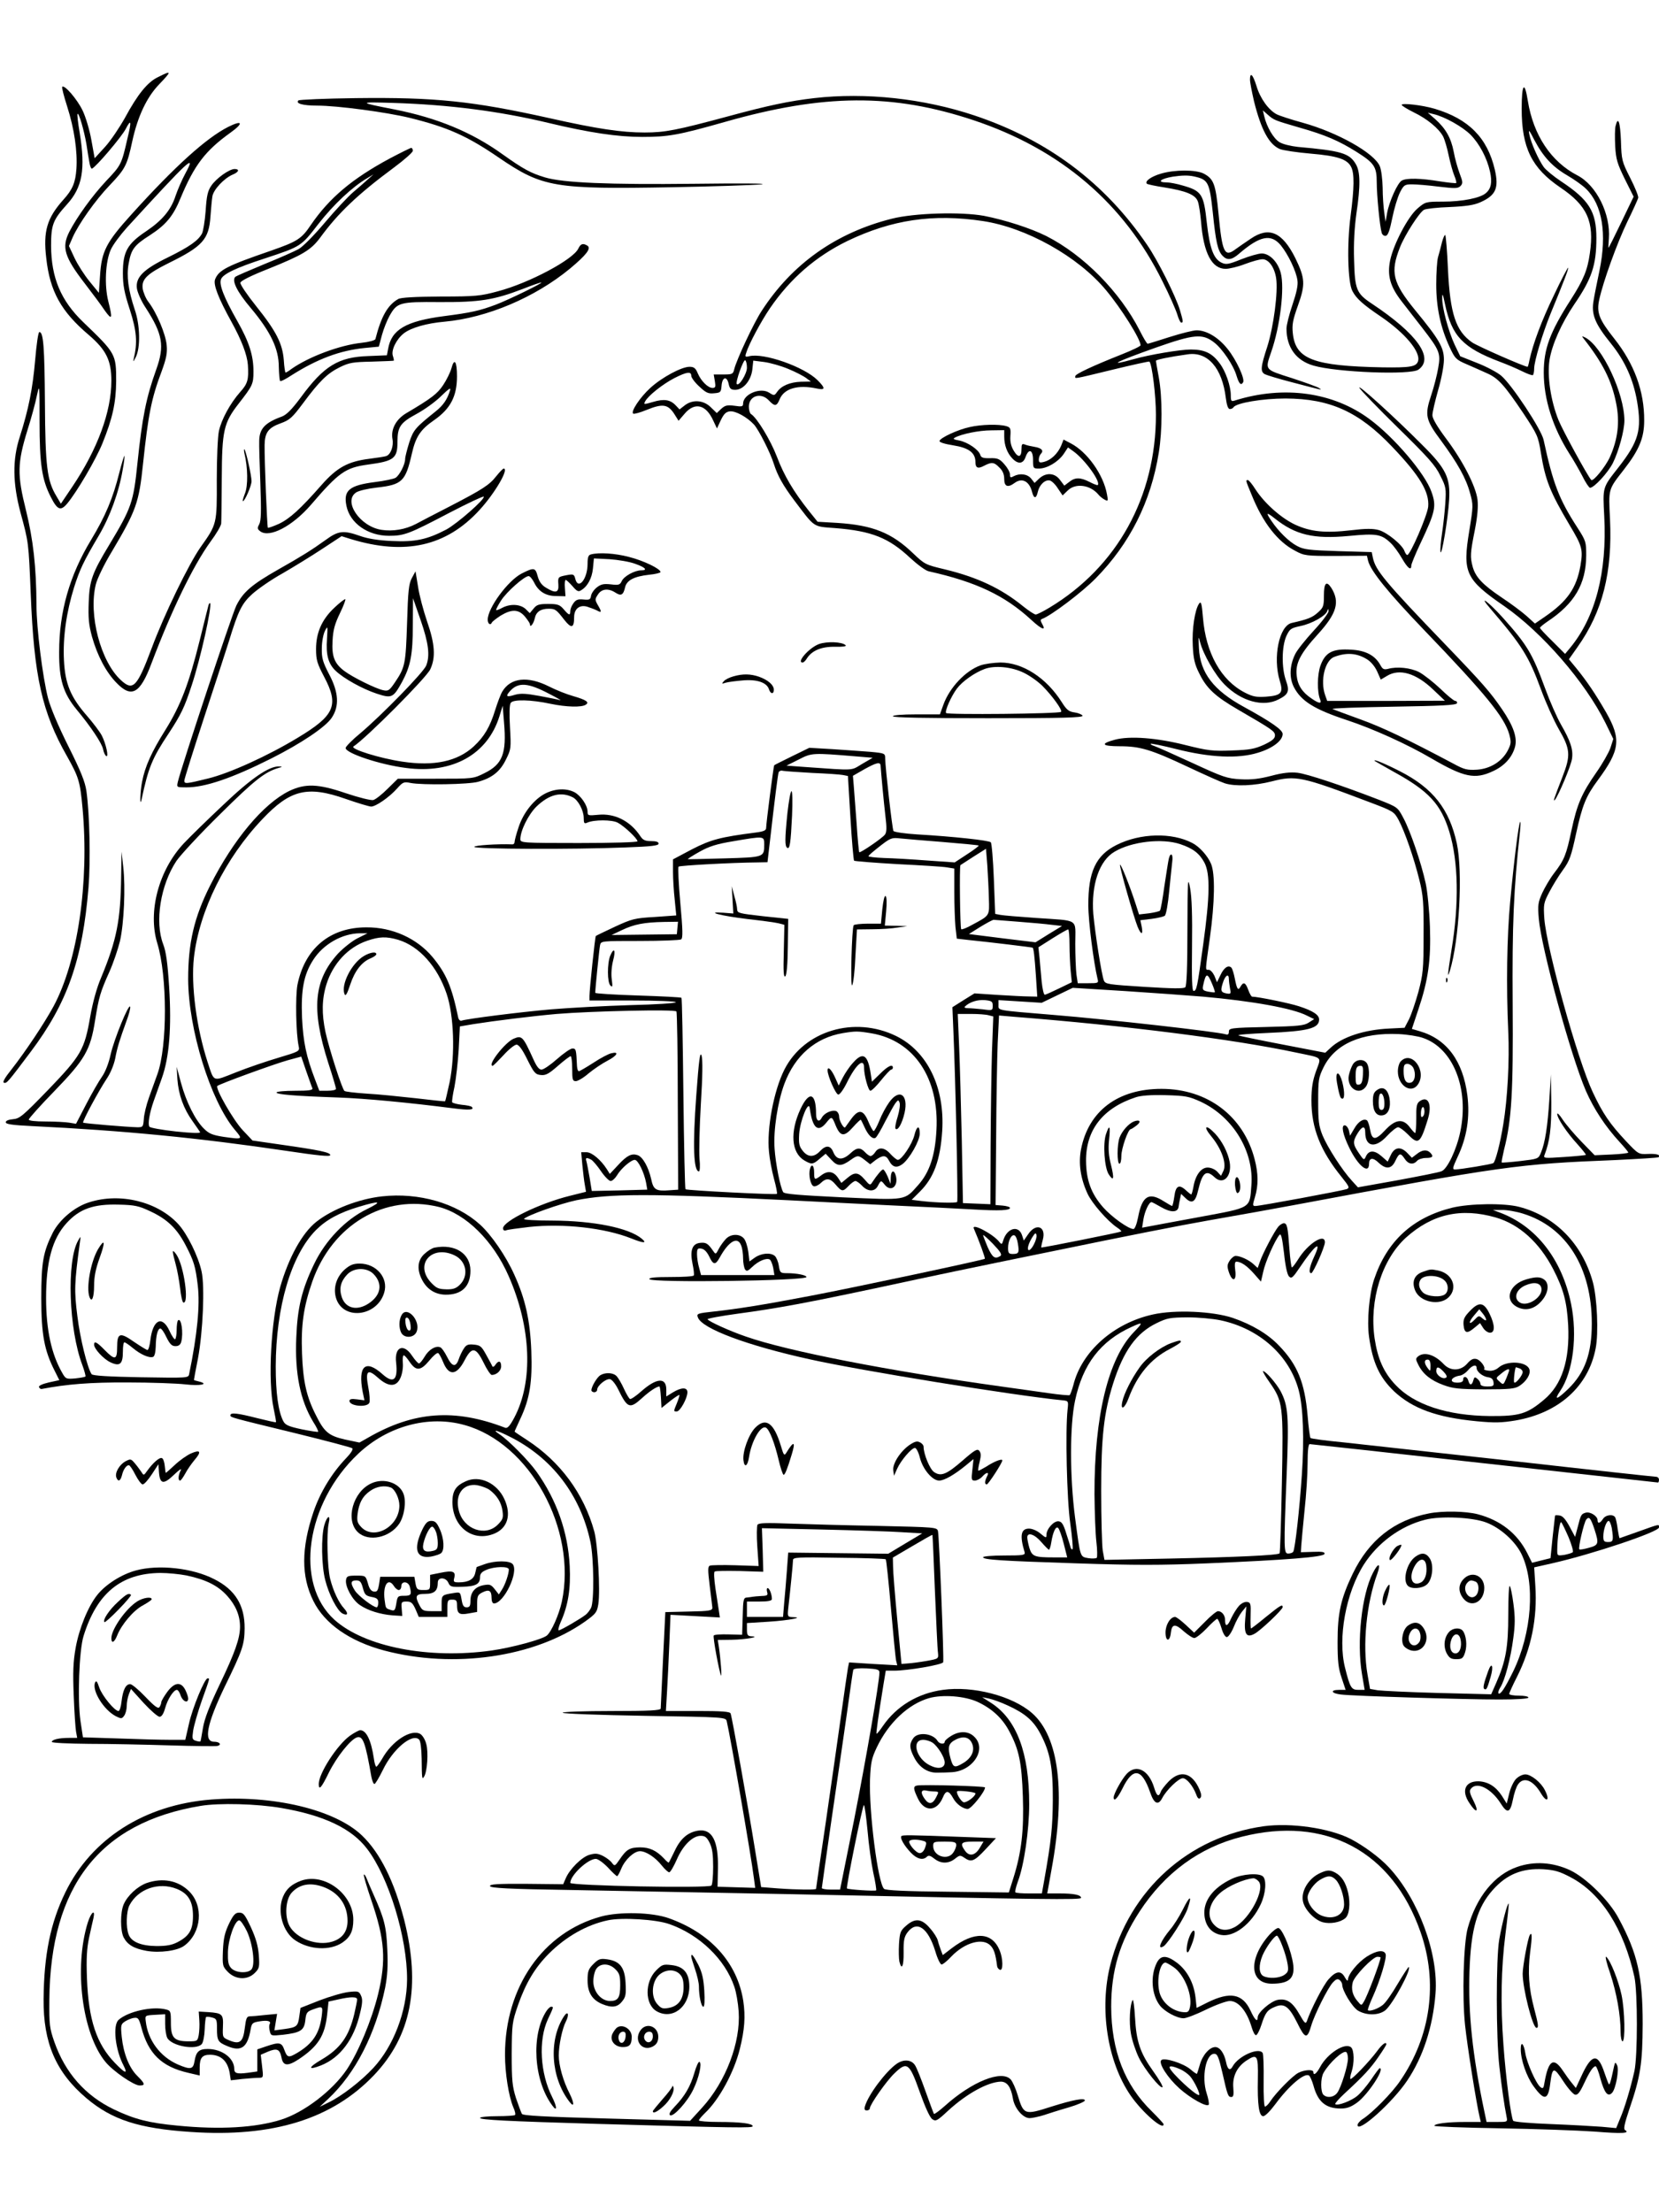 <?xml version="1.0" standalone="no"?>
<!DOCTYPE svg PUBLIC "-//W3C//DTD SVG 20010904//EN"
 "http://www.w3.org/TR/2001/REC-SVG-20010904/DTD/svg10.dtd">
<svg version="1.0" xmlns="http://www.w3.org/2000/svg"
 width="864pt" height="1152pt" viewBox="0 0 864 1152"
 preserveAspectRatio="xMidYMid meet">

<g transform="translate(0,1152) scale(0.1,-0.1)"
fill="#000000" stroke="none">
<path d="M822 11118 c-54 -26 -105 -89 -171 -211 -28 -50 -74 -119 -104 -152
l-54 -59 -17 94 c-9 52 -30 122 -46 155 -28 58 -94 135 -106 123 -3 -4 9 -50
26 -103 37 -116 54 -234 48 -324 -5 -72 -20 -108 -68 -161 -85 -95 -106 -164
-89 -305 19 -172 77 -277 221 -399 91 -78 118 -133 118 -239 0 -161 -72 -356
-203 -551 l-60 -89 -23 39 c-49 81 -58 154 -60 484 -2 295 -8 371 -29 371 -6
0 -15 -65 -22 -147 -13 -149 -34 -254 -80 -399 -39 -119 -37 -242 4 -395 42
-155 42 -152 53 -422 17 -431 59 -618 189 -846 61 -109 68 -130 81 -272 35
-387 -25 -795 -151 -1030 -47 -87 -147 -237 -220 -330 -33 -41 -47 -66 -39
-68 15 -5 19 0 140 161 191 254 270 479 301 856 11 138 6 382 -11 502 -7 48
-29 103 -94 233 -53 106 -93 201 -106 251 -28 109 -60 365 -60 483 -1 201 -17
342 -55 496 -46 184 -45 244 8 416 20 63 42 144 49 180 14 63 14 60 14 -135 0
-221 12 -303 59 -394 34 -67 51 -74 86 -32 51 62 147 226 182 311 53 131 71
212 72 325 0 141 -2 145 -172 308 -116 112 -166 230 -167 397 0 110 10 135 83
216 80 88 97 182 66 373 -9 52 -14 96 -11 98 7 7 34 -87 46 -157 5 -36 13 -80
16 -98 3 -18 9 -32 13 -30 20 7 155 166 176 207 28 54 31 41 9 -49 -31 -136
-33 -140 -110 -221 -75 -80 -153 -189 -193 -266 -41 -81 -26 -131 82 -271 40
-52 87 -115 104 -141 37 -51 40 -41 17 50 -21 83 -15 207 13 269 11 25 49 76
84 115 325 355 363 390 305 283 -19 -35 -41 -87 -51 -116 -24 -75 -69 -129
-155 -187 -97 -65 -120 -106 -120 -217 0 -63 7 -101 36 -190 36 -112 41 -172
20 -258 -4 -17 -1 -14 11 10 25 49 23 166 -5 247 -34 102 -44 176 -32 240 13
75 29 96 109 147 85 55 123 100 162 196 71 170 128 245 259 339 70 50 64 68
-12 30 -114 -58 -276 -204 -502 -454 -133 -147 -157 -193 -165 -320 l-6 -90
-49 60 c-27 33 -62 88 -78 122 l-29 62 19 44 c32 72 120 196 193 272 82 86 91
104 118 230 28 128 75 229 140 296 67 70 66 74 -7 37z"/>
<path d="M6510 11104 c0 -14 10 -64 21 -112 37 -148 78 -224 134 -248 17 -7
90 -18 161 -24 140 -12 191 -29 211 -70 17 -34 16 -108 -3 -253 -20 -149 -15
-346 9 -392 20 -39 54 -70 149 -134 126 -86 208 -184 193 -232 -9 -29 -41 -34
-185 -32 -359 7 -453 42 -467 177 -5 46 0 70 27 146 39 109 37 141 -14 246
-68 136 -137 166 -232 101 -27 -18 -63 -43 -81 -56 -56 -42 -68 -15 -87 186
-15 156 -25 181 -77 209 -41 21 -151 21 -222 0 -52 -15 -87 -40 -74 -53 4 -3
45 -12 91 -19 113 -18 161 -38 174 -72 6 -15 13 -63 17 -107 13 -163 56 -245
128 -245 19 0 65 11 101 25 37 14 77 25 91 25 32 0 62 -41 71 -98 11 -70 -13
-253 -46 -357 -35 -107 -37 -131 -12 -144 10 -5 72 -24 138 -41 172 -45 161
-43 144 -31 -8 6 -72 29 -142 52 -144 46 -140 41 -108 135 47 134 71 335 50
413 -15 57 -58 101 -99 101 -17 0 -65 -14 -106 -30 -67 -27 -80 -29 -103 -18
-42 20 -62 75 -77 208 -16 150 -27 166 -126 194 -30 9 -67 16 -82 16 -54 0
-35 19 31 30 46 7 81 8 111 1 73 -16 80 -29 97 -186 16 -157 26 -199 50 -226
24 -26 48 -24 86 9 109 94 167 106 218 45 39 -48 81 -136 87 -183 4 -25 -5
-65 -26 -127 -17 -50 -31 -106 -31 -124 0 -98 50 -167 141 -193 121 -35 504
-50 546 -21 84 59 -5 186 -243 344 -80 53 -88 74 -92 227 -3 86 2 169 12 241
22 148 21 220 -4 260 -33 55 -75 68 -301 88 -36 4 -79 14 -96 25 -30 18 -66
79 -79 135 l-7 30 24 -21 c34 -30 35 -30 165 -68 138 -39 208 -70 299 -127 92
-58 105 -77 105 -158 0 -68 16 -232 26 -264 3 -10 13 -17 21 -15 12 2 21 29
34 93 10 50 28 109 40 133 20 39 25 42 63 42 23 0 85 -5 139 -12 85 -10 99
-10 113 3 13 14 13 21 -4 65 -10 27 -25 78 -31 113 -14 73 -42 122 -97 171
l-38 33 29 -7 c58 -13 152 -66 194 -108 46 -47 85 -120 101 -192 12 -54 6 -88
-21 -111 -28 -26 -123 -45 -225 -45 -89 0 -91 -1 -132 -36 -49 -42 -124 -184
-142 -269 -16 -79 -1 -135 58 -212 26 -33 74 -96 108 -139 92 -119 98 -133 84
-211 -6 -35 -22 -99 -37 -143 -34 -103 -29 -126 53 -236 85 -116 129 -194 150
-272 17 -61 17 -67 -4 -196 -36 -218 -20 -253 183 -393 197 -137 421 -395 527
-609 l40 -82 -15 -47 c-9 -25 -42 -83 -73 -127 -76 -109 -101 -166 -130 -303
-27 -127 -37 -153 -91 -223 -20 -26 -47 -72 -61 -102 -22 -49 -24 -63 -18
-134 13 -153 166 -712 245 -896 42 -96 103 -188 176 -267 24 -26 45 -51 45
-55 0 -3 -39 -8 -87 -10 l-88 -4 -68 70 c-38 39 -82 91 -98 115 -16 25 -29 38
-29 30 0 -22 49 -96 105 -157 26 -29 46 -54 44 -56 -2 -2 -53 -7 -113 -11
-104 -7 -109 -7 -102 11 27 70 36 138 35 274 l-2 145 -8 -130 c-9 -140 -22
-226 -44 -278 -13 -32 -15 -32 -107 -43 -51 -6 -95 -9 -97 -8 -2 2 4 32 12 67
40 156 48 302 45 756 -3 420 5 597 38 901 3 30 4 53 1 50 -8 -7 -33 -210 -52
-415 -17 -184 -21 -437 -10 -678 7 -148 -4 -351 -26 -482 -16 -100 -41 -195
-52 -202 -10 -6 -166 -32 -199 -33 -15 0 -13 9 13 65 49 103 65 208 51 321
-23 179 -107 293 -248 334 l-41 12 33 99 c52 154 67 258 61 434 -3 83 -13 184
-22 225 -23 106 -80 273 -116 340 -30 57 -31 57 -127 95 -191 74 -374 135
-425 141 -37 4 -76 0 -136 -16 -62 -16 -103 -21 -160 -18 -70 4 -89 10 -251
85 -96 44 -185 84 -198 88 -13 4 -21 9 -19 12 3 2 63 -10 134 -28 174 -44 321
-51 424 -19 77 23 129 63 129 98 0 21 -58 62 -202 141 -158 86 -228 178 -234
306 -3 62 -2 66 6 31 17 -64 78 -171 128 -221 86 -87 201 -119 281 -77 52 26
58 43 38 99 -23 65 -22 175 2 230 18 38 23 42 74 53 59 12 134 54 140 80 4 12
5 11 6 -3 0 -9 -34 -55 -78 -102 -43 -47 -87 -102 -96 -122 -29 -59 -31 -122
-7 -170 38 -74 107 -117 277 -173 136 -45 313 -125 441 -200 168 -98 226 -110
319 -66 60 27 100 72 115 126 13 48 -7 108 -67 196 -61 89 -98 132 -295 337
-315 327 -364 387 -378 452 l-6 30 -174 5 c-153 5 -180 8 -215 27 -42 22 -96
75 -133 130 -31 45 -27 48 16 14 109 -87 203 -109 386 -92 145 14 170 10 219
-37 16 -15 42 -51 58 -79 30 -52 49 -67 49 -38 0 8 21 59 46 112 80 169 86
197 59 272 -33 95 -194 284 -323 379 -189 140 -445 176 -699 97 -21 -7 -23 -4
-23 27 0 47 -27 126 -58 166 -39 53 -78 72 -150 72 -56 0 -216 -27 -297 -50
-147 -41 -94 -14 115 60 199 70 242 74 303 27 43 -33 101 -119 117 -174 13
-42 23 -52 34 -34 11 17 -35 117 -80 173 -48 61 -110 98 -162 98 -18 0 -81
-16 -141 -35 -59 -19 -111 -35 -114 -35 -4 0 -22 30 -41 68 -103 202 -292 394
-487 493 -82 41 -216 84 -324 105 -121 22 -363 15 -481 -15 -290 -73 -519
-235 -678 -481 -42 -65 -129 -251 -142 -302 -6 -26 -10 -28 -56 -28 l-51 0 6
-35 c5 -29 3 -35 -12 -35 -24 0 -60 36 -77 76 -11 27 -20 34 -43 34 -41 0
-144 -55 -204 -110 -54 -49 -104 -125 -89 -134 5 -3 37 6 71 20 81 33 109 29
141 -19 l24 -38 31 36 c53 63 112 49 150 -36 l19 -40 20 43 c16 33 27 44 48
46 29 3 89 -30 125 -69 25 -28 85 -146 103 -204 20 -63 49 -114 106 -190 110
-145 95 -136 214 -145 190 -15 279 -51 390 -155 38 -35 81 -67 97 -70 246 -55
395 -125 534 -253 55 -51 79 -59 56 -20 -9 16 -9 22 0 25 47 17 210 140 280
212 177 180 287 398 328 654 19 116 19 288 0 392 -8 44 -15 83 -15 86 0 6 66
20 166 34 104 15 179 -71 198 -227 5 -39 12 -58 21 -58 8 0 16 4 19 9 14 23
153 46 271 46 232 -1 382 -69 555 -251 145 -152 195 -236 188 -313 -5 -46 -93
-251 -109 -251 -4 0 -10 9 -14 19 -10 33 -91 99 -135 111 -30 8 -67 8 -142 -1
-138 -16 -212 -8 -293 29 -74 35 -159 111 -206 183 -17 27 -35 49 -40 49 -12
0 -13 1 20 -78 58 -144 135 -243 226 -290 48 -26 56 -27 212 -27 l162 1 6 -26
c14 -54 103 -164 291 -360 323 -336 418 -454 444 -543 11 -42 10 -50 -7 -84
-30 -58 -91 -96 -160 -101 -51 -3 -66 0 -123 31 -239 127 -371 190 -485 231
-71 26 -137 50 -145 54 -8 4 133 9 314 12 251 4 330 8 334 18 2 6 -2 12 -9 12
-7 0 -42 29 -78 64 -36 34 -86 73 -110 86 -45 23 -115 30 -162 17 -21 -5 -28
-2 -39 18 -28 52 -77 78 -154 82 -96 6 -134 -14 -159 -83 -17 -48 -18 -136 -2
-176 10 -24 -5 -23 -45 5 -48 32 -72 69 -77 120 -7 63 19 114 112 216 97 107
114 166 69 239 -26 40 -39 27 -39 -39 0 -56 -3 -63 -32 -89 -29 -26 -52 -35
-136 -54 -65 -15 -99 -179 -62 -301 20 -64 8 -77 -73 -83 -48 -3 -67 0 -108
21 -125 64 -204 206 -219 391 -6 74 -10 87 -20 73 -22 -31 -38 -134 -33 -220
3 -66 10 -97 33 -142 38 -79 83 -121 204 -191 179 -104 191 -112 191 -134 0
-16 -15 -28 -57 -48 -49 -22 -75 -27 -168 -30 -99 -4 -124 -1 -240 28 -150 38
-291 49 -369 28 -78 -21 -68 -34 26 -34 106 0 163 -17 358 -109 85 -40 170
-78 189 -84 53 -17 154 -13 244 10 126 32 153 27 509 -108 124 -47 128 -49
152 -93 32 -60 80 -198 108 -312 20 -81 23 -117 22 -288 0 -179 -3 -203 -27
-295 -15 -54 -37 -119 -49 -143 l-23 -44 -80 -4 c-130 -6 -246 -44 -306 -101
l-27 -25 -218 42 c-121 23 -226 45 -234 48 -8 4 59 9 150 13 213 9 270 24 270
70 0 24 -31 45 -105 69 -48 16 -215 50 -244 50 -4 0 -13 16 -20 35 -14 39 -25
44 -40 18 -13 -24 -19 -15 -30 41 -5 26 -13 52 -18 57 -16 16 -39 0 -57 -39
l-18 -37 -13 33 c-8 17 -21 32 -30 32 -19 0 -19 -12 6 166 26 187 28 335 6
386 -17 41 -60 89 -97 108 -106 56 -272 52 -395 -10 -108 -54 -148 -140 -147
-315 0 -84 28 -299 48 -382 6 -22 4 -23 -49 -23 l-54 0 -7 46 c-3 26 -6 98 -6
160 0 134 25 118 -205 134 -88 6 -172 13 -186 16 l-26 5 -7 182 c-4 100 -11
186 -16 191 -10 10 -195 30 -383 41 -64 4 -120 12 -124 18 -6 10 -42 325 -43
378 0 26 -2 27 -77 34 -43 3 -132 10 -198 14 l-120 7 -90 -44 c-49 -24 -91
-45 -93 -47 -3 -2 -42 -303 -42 -327 0 -12 -13 -18 -52 -23 -187 -24 -236 -37
-335 -88 l-98 -52 0 -65 c0 -36 4 -102 9 -146 l8 -81 -112 -8 c-105 -6 -119
-10 -208 -51 -53 -25 -97 -46 -99 -48 -4 -3 -33 -280 -33 -312 l0 -24 225 0
c124 0 225 -4 225 -9 0 -5 -107 -12 -237 -15 -131 -4 -317 -14 -413 -22 -161
-14 -438 -49 -467 -59 -7 -2 -15 6 -17 18 -33 159 -62 227 -133 313 -82 98
-210 156 -345 155 -190 0 -321 -110 -359 -300 -11 -59 -8 -255 7 -321 5 -24 1
-26 -106 -58 -61 -18 -161 -52 -221 -76 -125 -49 -112 -54 -148 54 -58 179
-87 399 -71 544 28 244 163 517 357 721 145 153 234 175 433 105 63 -22 123
-40 133 -40 24 0 94 48 135 94 30 34 36 36 70 29 61 -12 303 -8 352 6 73 20
115 54 145 116 27 54 27 59 21 168 -4 68 -3 118 4 127 12 19 106 17 208 -5 82
-17 160 -19 182 -5 21 13 5 25 -64 45 -33 9 -91 32 -128 51 -110 55 -199 45
-242 -27 -9 -15 -25 -58 -37 -96 -27 -88 -57 -139 -112 -190 -85 -78 -207
-104 -372 -79 -116 17 -273 66 -254 79 66 43 381 359 400 402 29 62 24 132
-17 250 -19 56 -41 138 -47 181 l-13 79 -19 -35 c-16 -30 -20 -65 -25 -235 -7
-212 -10 -230 -63 -308 -29 -43 -35 -47 -62 -41 -38 8 -160 68 -203 101 -50
38 -65 75 -60 157 3 56 11 86 39 144 19 39 31 72 27 72 -5 0 -31 -20 -57 -45
-65 -61 -95 -130 -95 -215 0 -57 6 -75 42 -144 79 -149 55 -202 -138 -318
-157 -95 -356 -185 -467 -212 -114 -28 -123 -29 -123 -11 0 9 48 161 106 338
58 177 115 351 126 387 49 161 68 198 122 247 29 26 99 75 157 107 57 33 150
90 206 127 l102 67 48 -15 c282 -86 497 -38 670 151 80 87 156 217 126 216 -5
-1 -21 -18 -38 -39 -36 -46 -69 -68 -245 -159 -74 -38 -153 -79 -175 -91 -54
-28 -119 -39 -178 -30 -112 17 -202 149 -132 195 14 9 61 20 106 25 134 15
151 32 184 177 20 88 45 125 114 173 87 60 121 125 121 230 0 78 -14 98 -29
41 -6 -21 -25 -60 -43 -87 -30 -45 -59 -68 -193 -147 -53 -32 -80 -83 -71
-134 7 -37 -9 -81 -33 -89 -9 -3 -49 -9 -88 -14 -111 -14 -168 -45 -249 -137
-110 -125 -165 -175 -222 -202 -29 -13 -55 -22 -57 -20 -4 4 -18 353 -17 431
1 65 20 90 84 113 47 17 60 29 116 104 86 116 127 156 192 188 49 24 68 27
168 29 61 2 113 4 113 5 1 2 -1 13 -5 25 -10 30 19 88 58 118 38 29 119 52
211 60 221 20 471 126 653 276 85 71 113 106 91 120 -23 14 -35 10 -47 -15
-26 -57 -256 -180 -420 -223 -89 -24 -114 -27 -297 -27 -137 -1 -207 -5 -221
-13 -55 -31 -89 -91 -119 -209 -2 -6 -34 -15 -72 -19 -113 -12 -274 -72 -365
-136 -14 -11 -28 -19 -31 -19 -2 0 -7 29 -9 65 -7 87 -40 151 -144 281 -47 59
-84 113 -82 122 2 10 56 37 145 72 181 73 222 98 270 162 94 129 196 226 385
366 54 40 98 79 98 87 0 8 -4 15 -8 15 -5 0 -55 -25 -112 -55 -197 -106 -315
-206 -411 -346 -49 -73 -70 -86 -207 -134 -230 -79 -273 -101 -292 -150 -10
-27 17 -97 85 -220 53 -96 82 -172 86 -225 5 -76 -1 -98 -40 -141 -52 -59 -98
-143 -111 -204 -6 -28 -11 -138 -11 -254 1 -230 1 -230 -85 -351 -61 -87 -190
-352 -254 -525 -76 -203 -97 -225 -160 -167 -106 97 -170 341 -131 499 7 29
44 106 83 170 127 214 142 255 163 459 27 254 43 338 97 481 24 66 30 94 26
136 -5 57 -52 169 -95 225 -14 18 -27 50 -30 70 -6 48 22 76 137 133 175 86
208 123 216 241 3 40 7 87 10 105 5 35 61 95 106 114 32 13 37 29 10 29 -28 0
-95 -48 -121 -86 -19 -27 -25 -53 -30 -132 -4 -53 -13 -107 -19 -118 -20 -37
-66 -69 -175 -123 -130 -63 -172 -105 -164 -163 3 -21 23 -67 46 -101 88 -136
99 -198 55 -320 -53 -148 -73 -248 -98 -487 -21 -206 -31 -234 -147 -427 -89
-147 -103 -186 -107 -299 -3 -81 0 -116 17 -179 28 -99 73 -185 128 -241 78
-81 123 -56 182 102 104 275 216 507 307 633 30 40 55 83 56 95 1 11 2 118 3
236 1 247 10 288 87 387 74 95 78 103 78 169 0 83 -22 153 -85 264 -69 122
-95 188 -84 216 10 27 79 60 227 108 191 63 189 62 281 181 78 100 176 192
253 237 l33 20 -26 -23 c-14 -13 -49 -44 -79 -69 -29 -25 -96 -97 -149 -160
-56 -66 -113 -124 -136 -137 -22 -12 -103 -48 -180 -79 -77 -32 -144 -61 -149
-65 -21 -19 8 -78 81 -164 102 -122 145 -211 145 -305 1 -39 4 -72 7 -74 4 -3
31 11 61 31 133 84 250 128 379 141 l74 7 16 60 c9 33 27 78 40 101 39 69 52
73 261 71 209 -1 283 11 434 69 48 19 91 34 95 33 12 -1 -170 -90 -236 -115
-85 -32 -130 -42 -270 -60 -199 -26 -275 -70 -292 -172 l-6 -32 -96 -4 c-157
-5 -232 -51 -353 -216 -46 -62 -74 -90 -98 -99 -88 -32 -117 -63 -118 -126 -1
-22 2 -123 6 -225 5 -143 4 -191 -6 -210 -11 -20 -10 -25 6 -37 48 -35 167 27
263 138 146 170 180 194 298 210 135 18 153 32 153 118 0 79 15 100 100 146
41 22 99 64 128 93 39 38 51 46 46 30 -14 -47 -35 -78 -75 -110 -106 -85 -116
-96 -138 -163 -11 -36 -21 -74 -21 -85 0 -28 -29 -85 -50 -98 -10 -6 -58 -16
-106 -22 -134 -17 -166 -43 -150 -123 18 -91 111 -157 222 -157 80 0 105 10
313 119 96 50 177 88 180 85 11 -10 -137 -140 -194 -171 -101 -53 -164 -66
-285 -60 -69 3 -125 12 -164 26 -88 31 -114 28 -182 -22 -68 -49 -125 -85
-244 -152 -139 -79 -184 -118 -219 -188 -25 -52 -285 -836 -305 -919 -6 -28
-6 -28 45 -28 97 0 236 47 441 150 155 78 284 164 316 213 40 60 36 132 -14
226 -33 64 -39 84 -38 135 0 34 8 74 16 90 15 29 15 28 11 -41 -6 -82 6 -129
45 -166 43 -41 141 -95 214 -119 79 -26 86 -22 133 63 43 81 55 140 55 294 l1
140 40 -115 c41 -119 49 -183 29 -235 -13 -35 -231 -258 -342 -352 -43 -35
-78 -71 -78 -78 0 -27 179 -87 315 -104 241 -32 424 70 486 269 l17 55 7 -87
c14 -162 -8 -218 -102 -264 -58 -29 -58 -29 -255 -29 l-196 0 -54 -53 c-29
-29 -62 -55 -74 -58 -11 -3 -76 13 -144 36 -144 49 -210 51 -294 11 -134 -66
-291 -253 -412 -493 -83 -165 -114 -298 -114 -487 1 -260 116 -632 242 -783
44 -52 44 -52 -57 -38 -57 9 -76 16 -102 42 -45 43 -93 139 -120 238 l-23 85
4 -66 c6 -79 32 -152 78 -216 19 -27 37 -53 40 -58 4 -7 -39 -6 -125 3 -73 8
-135 19 -139 25 -9 14 1 72 22 132 10 28 29 82 43 121 39 109 51 265 38 473
-8 126 -16 185 -31 224 -45 117 -14 309 69 434 22 32 124 142 228 244 177 175
230 218 303 240 22 6 22 7 4 8 -52 2 -145 -61 -291 -200 -82 -77 -174 -167
-206 -201 -130 -139 -188 -355 -138 -519 53 -172 53 -537 1 -682 -10 -28 -30
-84 -44 -122 -14 -39 -26 -89 -27 -113 -3 -40 -5 -42 -33 -42 -52 1 -279 20
-283 24 -6 5 83 169 123 229 19 28 37 71 44 105 11 59 23 96 59 196 12 32 21
65 19 73 -5 24 -84 -168 -102 -249 -10 -46 -28 -91 -45 -115 -15 -21 -52 -85
-81 -141 l-54 -104 -36 6 c-19 3 -74 6 -122 6 -55 0 -88 4 -88 10 0 6 60 73
133 148 159 164 188 214 212 367 20 123 27 148 75 255 21 47 45 119 55 160 21
93 29 279 17 385 l-9 80 -2 -130 c-3 -228 -23 -329 -104 -525 -23 -53 -44
-130 -57 -204 -30 -173 -48 -203 -218 -380 -133 -137 -149 -151 -184 -154 -23
-2 -38 -8 -38 -16 0 -10 34 -15 138 -20 474 -23 865 -61 1324 -129 167 -25
228 -31 228 -22 0 14 -50 25 -260 55 l-145 21 -51 54 c-49 52 -144 218 -132
230 10 10 295 114 367 134 l70 19 26 -76 c15 -42 29 -83 32 -89 3 -10 -18 -13
-91 -13 -53 0 -96 -4 -96 -9 0 -10 91 -18 320 -26 143 -5 372 -27 598 -56 84
-11 115 -9 99 7 -3 4 -27 9 -52 11 -25 3 -47 9 -50 13 -2 4 3 41 12 81 8 41
18 128 22 194 l6 120 70 12 c108 17 308 42 434 53 181 15 617 25 624 13 3 -5
7 -216 7 -469 l2 -459 -43 -3 c-74 -6 -86 2 -98 60 -14 61 -44 115 -71 123
-31 10 -55 -2 -101 -52 l-43 -46 -15 24 c-32 50 -79 89 -106 89 l-28 0 6 -67
c4 -38 9 -84 13 -104 l6 -35 -84 -21 c-158 -39 -348 -132 -348 -169 0 -10 6
-14 15 -11 8 4 63 11 122 18 177 19 393 -5 531 -60 65 -26 84 -26 54 -1 -67
56 -250 93 -464 94 -86 0 -154 4 -149 9 19 19 188 79 273 97 174 35 378 36
1103 0 110 -6 344 -17 520 -26 176 -8 376 -18 445 -22 137 -8 190 -5 190 8 0
5 -17 10 -37 12 l-38 3 3 350 c1 193 5 415 8 493 l7 144 81 -7 c575 -45 1143
-117 1466 -186 143 -30 132 -19 104 -97 -18 -50 -24 -88 -24 -153 0 -143 46
-261 158 -399 39 -49 42 -55 26 -62 -22 -8 -451 -88 -476 -88 -15 0 -15 4 -2
47 18 60 18 121 -2 197 -58 224 -245 366 -485 366 -227 0 -380 -115 -419 -315
-14 -73 -3 -151 34 -231 23 -50 104 -143 155 -177 14 -9 23 -18 20 -20 -5 -4
-413 -86 -416 -83 -1 1 2 19 8 40 19 70 -36 90 -77 28 l-22 -32 -10 30 c-19
52 -78 34 -97 -29 -6 -21 -9 -22 -19 -10 -31 42 -149 104 -134 71 28 -65 60
-153 57 -157 -7 -6 -672 -148 -914 -194 -241 -46 -375 -67 -493 -80 -91 -10
-95 -11 -87 -32 22 -58 257 -146 585 -218 266 -59 1062 -188 1315 -213 29 -3
30 -4 25 -48 -12 -111 -4 -468 14 -593 10 -71 15 -131 12 -134 -3 -3 -7 0 -10
8 -2 8 -12 41 -23 74 -14 46 -23 61 -39 63 -25 4 -64 -40 -64 -70 0 -18 -2
-18 -31 6 -17 15 -43 26 -60 26 -42 0 -49 -36 -23 -122 5 -16 -5 -18 -105 -18
-61 0 -111 -4 -111 -9 0 -13 90 -19 490 -32 299 -10 436 -10 675 0 423 18 607
33 613 49 3 10 -10 13 -59 11 l-64 -2 2 34 c1 19 9 100 17 182 9 81 16 192 16
247 0 66 4 100 11 100 6 0 415 -45 909 -100 495 -55 902 -100 905 -100 3 0 5
7 5 15 0 8 -7 15 -16 15 -8 0 -340 36 -737 81 -397 44 -797 88 -889 98 -92 9
-170 19 -173 23 -3 3 -10 56 -15 117 -15 172 -53 265 -149 364 -57 60 -141
110 -240 144 -104 35 -301 44 -417 18 -204 -45 -371 -193 -414 -368 -7 -26
-16 -49 -19 -52 -4 -2 -52 2 -107 10 -54 8 -166 23 -249 35 -589 82 -1113 184
-1330 260 -85 29 -192 78 -200 90 -2 4 68 17 156 29 209 28 368 58 739 137
301 65 459 98 900 188 398 82 661 134 815 161 176 31 328 58 440 79 1092 204
1170 215 1674 235 122 6 226 12 229 15 12 13 -11 19 -57 17 -47 -2 -49 -1
-113 67 -84 90 -120 142 -173 255 -79 168 -239 743 -252 902 -5 76 -4 83 26
140 17 33 49 85 71 115 35 48 43 72 69 192 32 145 50 191 113 276 115 156 122
213 43 352 -57 99 -103 166 -156 231 l-38 46 45 64 c130 183 182 389 169 665
-8 160 -10 153 71 257 81 104 107 167 107 257 1 153 -52 296 -156 427 -79 100
-93 135 -78 203 20 93 93 295 146 405 30 61 55 117 57 125 2 8 -17 55 -42 104
-43 85 -45 92 -48 192 -4 100 -15 132 -28 78 -4 -14 -4 -61 -2 -105 4 -69 11
-91 50 -171 l46 -92 -64 -133 c-35 -73 -65 -133 -67 -133 -1 0 0 21 2 47 10
129 -65 279 -164 330 -137 71 -229 209 -258 388 -17 108 -32 89 -32 -41 0
-203 52 -309 201 -410 141 -95 178 -178 154 -343 -12 -87 -33 -138 -99 -241
-109 -170 -141 -256 -141 -380 0 -139 47 -287 135 -425 18 -27 47 -78 65 -112
17 -35 36 -63 41 -63 21 0 93 78 119 129 31 63 60 170 60 222 -1 142 -115 384
-203 431 -19 9 -20 9 -11 -3 101 -128 148 -221 171 -339 20 -98 9 -187 -33
-281 -23 -50 -88 -130 -97 -118 -21 24 -150 261 -170 311 -41 101 -60 231 -47
314 13 80 62 190 128 288 92 134 116 205 116 346 0 139 -38 199 -184 296 -38
25 -79 59 -90 74 -28 39 -67 127 -75 170 -6 29 -1 24 26 -29 46 -87 94 -139
171 -184 36 -21 80 -52 98 -70 85 -83 110 -233 70 -427 -12 -58 -26 -126 -30
-152 -14 -75 6 -123 91 -228 72 -90 115 -185 135 -300 25 -149 9 -208 -98
-345 -83 -106 -81 -99 -73 -254 15 -291 -46 -526 -179 -686 l-25 -30 -65 65
c-36 35 -66 67 -66 71 0 3 18 18 40 33 140 93 200 195 201 343 0 71 -1 76 -46
146 -96 148 -127 230 -176 457 -12 55 -166 288 -221 334 -20 17 -76 47 -125
66 l-88 35 -29 60 c-33 71 -66 194 -65 244 0 28 4 20 15 -34 35 -165 93 -226
286 -299 35 -13 87 -35 115 -49 28 -14 53 -23 57 -20 3 4 6 19 6 34 0 38 44
184 86 287 66 160 95 235 91 238 -2 2 -36 -62 -74 -143 -65 -134 -109 -253
-128 -340 -3 -18 -8 -33 -9 -33 -16 0 -260 107 -289 127 -85 59 -115 150 -126
381 -4 95 -11 175 -14 178 -3 3 -11 -14 -17 -37 -6 -24 -15 -60 -21 -79 -5
-19 -9 -83 -9 -141 0 -119 22 -224 70 -327 27 -58 33 -65 87 -88 32 -14 80
-35 106 -47 60 -26 91 -61 190 -208 74 -112 78 -120 92 -207 23 -142 47 -203
150 -377 66 -110 70 -127 56 -211 -21 -117 -68 -185 -186 -266 l-51 -35 -44
40 c-25 22 -84 66 -131 97 -98 66 -134 105 -149 158 -14 52 -13 72 11 192 14
72 18 122 14 158 -9 71 -77 203 -165 320 -46 62 -70 103 -70 120 0 15 14 74
30 131 17 58 30 127 30 158 0 63 -24 105 -149 257 -119 146 -131 198 -80 328
25 64 102 184 126 196 10 5 70 12 133 14 86 4 127 10 160 25 81 36 97 74 75
170 -39 166 -136 264 -314 317 -65 19 -171 31 -171 20 1 -5 29 -22 63 -39 69
-33 131 -84 153 -126 8 -16 21 -60 29 -99 8 -38 21 -85 29 -104 8 -19 12 -36
10 -39 -3 -2 -42 2 -87 9 -97 16 -171 18 -196 4 -22 -11 -66 -109 -77 -170
l-8 -45 -7 50 c-4 28 -8 85 -8 128 -1 43 -7 93 -15 112 -29 68 -218 175 -401
226 -59 16 -120 36 -136 44 -43 23 -86 83 -105 147 -19 61 -34 76 -34 32z
m-1392 -735 c227 -34 497 -185 642 -360 80 -96 180 -255 180 -287 0 -5 -44
-26 -97 -47 -156 -62 -243 -103 -243 -114 0 -14 -19 -18 195 34 103 25 189 44
191 42 14 -14 34 -177 34 -277 0 -427 -202 -792 -554 -1004 -33 -20 -65 -36
-72 -36 -7 0 -36 19 -66 43 -114 93 -238 151 -407 192 -101 24 -105 26 -165
83 -112 108 -211 147 -395 159 l-103 6 -45 56 c-81 102 -130 185 -167 283 -33
86 -104 203 -135 222 -6 4 -11 21 -11 38 0 57 63 77 104 33 30 -32 41 -32 56
5 23 57 95 78 193 57 46 -10 47 1 5 43 -70 70 -281 144 -356 125 -21 -5 -23
-3 -16 17 13 44 77 164 124 233 106 155 239 270 403 350 231 111 446 143 705
104z m-1228 -764 c0 -31 -41 -98 -53 -85 -8 9 35 130 44 124 5 -3 9 -20 9 -39z
m215 -6 c39 -16 81 -38 94 -48 l24 -18 -52 -1 c-57 -2 -102 -21 -124 -53 -14
-20 -16 -20 -41 -4 -46 30 -136 -8 -136 -57 0 -15 -6 -17 -45 -11 -38 5 -49 2
-69 -16 l-23 -22 -31 30 c-38 38 -95 42 -136 10 l-27 -21 -20 21 c-28 30 -61
35 -118 18 -48 -14 -50 -14 -41 3 16 30 92 90 152 121 65 33 88 36 88 12 0 -9
18 -34 41 -55 35 -33 47 -39 77 -36 35 3 37 5 40 41 4 45 28 50 37 7 5 -24 12
-30 34 -30 42 0 82 48 89 105 l5 47 56 -7 c31 -4 88 -20 126 -36z m3014 -1512
c20 -12 41 -37 53 -63 l19 -43 32 19 c65 40 151 15 241 -71 l61 -58 -307 -1
-306 0 -11 31 c-26 75 -1 179 47 198 64 24 117 21 171 -12z m-4259 -180 c41
-21 67 -36 57 -33 -10 3 -59 13 -108 22 -71 13 -98 14 -127 6 -44 -14 -51 -9
-26 19 43 48 94 44 204 -14z m1600 -326 l85 -7 -55 -32 c-61 -36 -30 -35 -299
-16 l-95 7 64 32 c68 35 71 35 300 16z m126 -47 c3 -45 17 -195 25 -262 8 -64
7 -87 -3 -99 -15 -19 -128 -96 -133 -91 -2 2 -9 71 -14 153 -6 83 -13 171 -15
197 l-4 48 61 35 c60 33 81 39 83 19z m-356 -39 c74 -3 147 -8 161 -11 l25 -5
13 -217 c7 -119 16 -220 19 -224 4 -3 106 -11 227 -18 121 -6 237 -13 258 -17
l37 -6 0 -122 c0 -67 3 -149 6 -183 l7 -60 61 -7 c110 -11 331 -38 334 -40 5
-5 10 -42 17 -147 l7 -108 -44 1 c-23 0 -97 4 -163 8 l-120 8 -58 -36 -57 -36
5 -120 c11 -250 25 -888 20 -894 -7 -7 -114 -4 -188 5 l-49 6 42 42 c73 72
107 164 117 317 14 226 -77 414 -240 494 -217 106 -479 28 -582 -175 -55 -109
-93 -308 -80 -429 3 -36 15 -99 26 -140 11 -40 18 -76 15 -78 -5 -6 -469 18
-476 24 -3 3 -8 227 -11 499 -3 271 -7 496 -10 498 -2 3 -104 8 -227 12 -122
4 -222 10 -222 14 0 21 21 229 25 248 5 22 6 22 208 22 111 0 207 4 214 8 10
6 9 48 -4 190 -9 100 -13 185 -9 189 5 6 282 21 412 22 l51 1 12 103 c27 236
42 353 46 365 3 7 13 11 22 8 10 -2 79 -7 153 -11z m-250 -372 c0 -67 1 -67
-207 -73 -103 -3 -189 -5 -191 -4 -2 1 26 19 62 39 50 28 89 40 173 54 164 28
163 28 163 -16z m934 12 c98 -8 180 -16 183 -18 2 -2 -25 -23 -61 -46 l-64
-42 -143 10 c-79 6 -181 12 -226 13 -46 2 -82 6 -80 10 1 4 28 27 60 52 54 42
61 45 105 40 26 -3 127 -11 226 -19z m1233 -11 c66 -22 100 -48 126 -97 30
-58 28 -175 -7 -427 -31 -225 -34 -240 -50 -240 -8 0 -10 63 -8 232 2 161 -1
255 -10 303 -12 65 -13 48 -14 -218 0 -194 -4 -291 -11 -298 -8 -8 -67 -7
-213 2 -189 12 -203 14 -211 33 -12 30 -46 247 -55 346 -12 152 31 279 111
325 89 53 248 71 342 39z m-997 -282 c3 -93 6 -88 -87 -138 -28 -16 -54 -26
-57 -23 -6 5 -10 329 -4 334 1 1 32 21 68 44 l65 41 7 -88 c3 -48 7 -124 8
-170z m155 -122 c66 -5 144 -12 173 -16 l53 -6 -69 -42 -69 -43 -173 21 -174
22 59 37 c33 20 64 37 70 37 5 0 64 -5 130 -10z m-1777 -32 l-3 -33 -170 -2
-170 -2 55 26 c63 30 115 40 218 42 l73 1 -3 -32z m2042 -87 c0 -43 3 -105 6
-137 l6 -59 -66 -32 c-37 -18 -70 -33 -75 -33 -5 0 -12 30 -16 68 -3 37 -8 92
-11 123 l-6 56 74 47 c40 25 76 46 81 46 4 0 7 -35 7 -79z m-3708 33 c-28 -14
-73 -50 -101 -79 -127 -140 -141 -289 -52 -568 23 -70 41 -132 41 -137 0 -6
-20 -10 -44 -10 l-43 0 -22 58 c-46 120 -62 196 -68 322 -6 146 9 225 58 301
52 82 151 138 243 139 l40 0 -52 -26z m212 -8 c109 -33 204 -139 252 -281 38
-113 45 -315 16 -459 -12 -54 -22 -99 -24 -101 -2 -1 -70 6 -153 16 -82 9
-198 21 -256 24 -59 4 -111 10 -115 14 -12 8 -81 223 -99 307 -20 95 -19 170
5 248 34 108 112 193 212 227 64 22 100 23 162 5z m4238 -228 c10 -23 16 -43
15 -45 -2 -2 -18 0 -35 3 -28 6 -31 10 -26 33 14 65 22 67 46 9z m88 23 c0
-10 3 -32 6 -49 6 -28 4 -29 -20 -25 -29 6 -31 15 -15 62 12 34 29 42 29 12z
m-135 -91 c259 -23 469 -61 542 -99 l37 -18 -28 -18 c-24 -16 -56 -19 -222
-23 -184 -4 -194 -6 -194 -24 0 -14 -5 -18 -17 -14 -48 14 -604 77 -898 101
-302 25 -285 22 -285 52 l0 25 113 -7 112 -7 81 39 81 39 274 -17 c151 -10
333 -23 404 -29z m-1095 -47 c0 -25 -1 -26 -52 -19 -29 3 -64 6 -77 6 -16 0
-21 4 -15 9 23 23 65 36 103 33 36 -4 41 -7 41 -29z m-21 -50 l24 -6 -7 -186
c-3 -102 -6 -322 -7 -489 l-1 -303 -71 3 -72 3 -6 325 c-4 179 -10 400 -14
493 l-7 167 69 0 c37 0 79 -3 92 -7z m-610 -94 c221 -38 353 -233 338 -504 -7
-133 -36 -220 -95 -286 -73 -82 -57 -79 -396 -64 -223 11 -301 17 -307 27 -15
23 -40 149 -45 227 -7 93 16 243 51 337 55 147 162 240 304 264 67 11 78 11
150 -1z m2872 -24 c158 -54 241 -266 194 -489 -19 -92 -67 -193 -97 -205 -13
-6 -116 -26 -229 -47 l-207 -37 -31 34 c-51 55 -127 174 -153 236 -20 50 -23
75 -23 178 0 111 2 124 28 177 60 122 198 182 392 173 44 -2 101 -11 126 -20z
m-1158 -332 c169 -79 279 -260 264 -438 -9 -119 2 -112 -267 -162 -129 -24
-250 -46 -269 -50 l-33 -6 7 44 c7 42 29 89 42 89 3 0 26 -12 50 -26 50 -29
86 -29 91 1 1 11 5 31 8 44 l5 24 24 -23 c33 -31 51 -20 65 42 22 93 42 109
86 67 45 -42 91 6 78 80 -9 50 -40 110 -77 149 -48 50 -63 38 -19 -15 53 -64
81 -141 64 -179 l-13 -27 -20 22 c-12 12 -32 21 -50 21 -34 0 -64 -40 -74
-102 -4 -21 -9 -38 -11 -38 -3 0 -14 9 -26 20 -37 35 -55 26 -62 -30 -4 -27
-9 -50 -12 -50 -2 0 -22 11 -44 25 -77 49 -112 27 -133 -84 -7 -36 -17 -61
-24 -61 -26 0 -114 63 -158 113 -63 72 -88 142 -89 242 -1 161 88 275 259 331
26 9 79 13 155 11 105 -3 121 -6 183 -34z m-3174 -302 c9 -5 32 -32 51 -60 19
-28 42 -51 50 -51 9 0 23 13 33 29 21 36 73 81 93 81 17 0 49 -66 59 -120 l6
-35 -144 -4 -145 -3 -11 68 c-7 38 -14 77 -17 87 -6 19 0 21 25 8z m2306 -440
c-8 -17 -20 -31 -26 -31 -13 0 -3 36 19 70 13 20 17 22 20 8 2 -9 -4 -30 -13
-47z m-176 -62 c-28 -17 -40 -8 -65 46 -13 31 -24 59 -24 63 0 4 24 -17 52
-46 40 -42 48 -56 37 -63z m92 65 c8 -47 5 -54 -27 -54 -20 0 -24 5 -24 31 0
37 17 72 33 66 7 -2 15 -21 18 -43z m1054 -399 c204 -43 361 -184 409 -366 23
-89 29 -251 16 -439 -12 -179 -35 -384 -45 -401 -4 -5 -15 -9 -26 -9 -23 0
-24 16 -8 416 12 301 8 354 -32 430 -22 40 -77 104 -91 104 -4 0 11 -26 33
-57 71 -102 73 -119 65 -528 -4 -198 -9 -361 -12 -364 -9 -10 -230 -20 -566
-27 l-346 -7 -9 49 c-4 27 -8 166 -8 309 0 285 14 407 62 560 54 170 121 264
227 315 55 27 71 29 161 30 55 0 131 -7 170 -15z m-450 -62 c-133 -137 -206
-437 -205 -845 1 -95 5 -207 10 -248 5 -41 5 -78 2 -82 -4 -4 -24 -5 -44 -2
-44 8 -41 0 -69 210 -28 215 -28 481 0 611 40 189 133 310 294 383 61 28 62
25 12 -27z m-365 -1102 l18 -71 -71 0 c-100 0 -112 5 -126 49 -6 21 -11 46
-11 55 0 29 38 17 73 -24 19 -22 37 -40 40 -40 3 0 9 17 12 38 9 56 24 87 36
75 6 -6 19 -42 29 -82z"/>
<path d="M5050 9296 c-61 -13 -152 -55 -157 -72 -2 -7 26 -16 71 -23 82 -13
116 -39 116 -87 0 -31 13 -37 46 -19 39 20 51 19 79 -10 17 -16 25 -35 25 -60
0 -39 19 -46 54 -20 39 29 77 9 91 -47 9 -36 22 -36 30 1 8 36 37 64 62 59 10
-2 29 -20 42 -41 l25 -37 27 26 c41 40 117 29 159 -21 7 -9 22 -21 33 -27 18
-9 19 -8 12 28 -18 102 -103 221 -188 265 l-38 20 -13 -33 c-18 -41 -53 -74
-88 -83 -23 -6 -28 -4 -28 12 0 10 5 24 11 30 16 16 4 30 -33 36 -18 3 -41 8
-50 12 -15 6 -18 2 -18 -23 0 -44 -17 -48 -40 -10 -14 23 -20 46 -18 77 3 40
0 46 -22 52 -38 11 -129 9 -190 -5z m180 -50 c0 -44 15 -85 42 -113 30 -32 57
-29 69 7 17 47 39 38 39 -15 0 -44 1 -45 31 -45 42 0 99 34 128 75 l23 35 28
-20 c59 -42 144 -159 127 -176 -2 -2 -21 5 -42 16 -49 25 -76 25 -107 0 l-25
-19 -22 29 c-27 38 -73 41 -109 8 l-24 -23 -18 23 c-20 24 -58 29 -91 12 -16
-9 -19 -7 -19 9 0 12 -13 35 -29 53 -25 29 -36 33 -75 32 -36 -1 -47 3 -51 18
-9 27 -65 65 -109 74 -29 5 -35 9 -23 15 34 19 126 38 190 38 l67 1 0 -34z"/>
<path d="M4101 7287 c-14 -138 -14 -174 -1 -182 13 -8 18 22 25 168 3 73 2
127 -3 127 -5 0 -14 -51 -21 -113z"/>
<path d="M3815 6834 l4 -71 -52 4 c-102 7 -9 -17 127 -33 72 -8 145 -18 161
-22 l30 -8 -3 -139 c-3 -104 -1 -137 8 -129 7 7 12 63 13 155 l2 144 -132 14
c-123 14 -133 16 -134 35 0 12 -7 44 -15 71 l-13 50 4 -71z"/>
<path d="M4595 6785 l-7 -75 -68 0 c-38 0 -71 -4 -74 -8 -10 -16 -18 -327 -8
-313 6 8 14 77 17 153 l8 138 81 1 c44 0 104 4 131 9 l50 7 -58 2 -59 1 7 74
c4 45 3 76 -3 80 -6 3 -12 -24 -17 -69z"/>
<path d="M3178 6543 c-16 -40 -16 -139 1 -155 11 -11 12 -6 7 32 -4 27 -1 66
7 98 15 55 5 72 -15 25z"/>
<path d="M3626 5813 c-19 -258 -14 -393 14 -393 5 0 7 29 3 66 -3 37 0 165 7
285 9 143 10 229 4 251 -8 26 -14 -18 -28 -209z"/>
<path d="M6087 7048 c-3 -13 -13 -77 -23 -143 -9 -66 -19 -123 -23 -127 -3 -4
-29 -10 -57 -14 l-52 -6 -17 53 c-30 93 -77 211 -82 206 -5 -5 72 -275 92
-324 18 -43 29 -42 21 1 l-7 34 58 7 c32 4 63 12 69 16 7 5 17 62 23 127 6 64
14 134 16 155 6 40 -9 52 -18 15z"/>
<path d="M1894 6541 c-63 -38 -119 -148 -100 -197 5 -14 13 -3 30 49 24 72 60
118 107 137 16 7 29 16 29 21 0 15 -33 10 -66 -10z"/>
<path d="M4442 5985 c-18 -19 -41 -54 -53 -77 l-21 -41 -18 40 c-19 43 -40 64
-40 39 0 -29 43 -126 56 -126 8 0 28 28 45 63 47 95 89 131 89 77 0 -40 22
-120 33 -120 7 0 32 25 56 55 24 30 48 55 52 55 5 0 9 5 9 10 0 21 -26 9 -66
-31 l-43 -42 -6 39 c-15 103 -41 119 -93 59z"/>
<path d="M4631 5780 c-16 -22 -39 -64 -51 -95 -12 -30 -26 -55 -30 -55 -4 0
-17 23 -28 50 -26 62 -50 66 -89 13 -15 -21 -29 -40 -31 -43 -7 -10 -32 34
-32 56 0 12 -7 24 -15 28 -22 8 -62 -10 -75 -34 -14 -27 -30 -17 -30 19 0 111
-36 122 -81 26 -56 -120 -48 -228 20 -268 38 -22 44 -22 80 9 l31 26 30 -32
c32 -35 52 -35 102 1 34 24 39 24 72 -2 l28 -22 28 22 c38 27 54 27 70 -3 18
-35 40 -40 70 -18 37 28 90 121 90 159 0 46 -16 41 -28 -9 -12 -47 -66 -128
-86 -128 -6 0 -23 14 -38 30 -30 35 -62 39 -80 10 -7 -11 -18 -20 -24 -20 -6
0 -19 9 -29 20 -24 26 -43 25 -74 -4 -42 -40 -74 -38 -91 4 -15 37 -39 38 -70
5 -31 -33 -63 -32 -90 3 -18 23 -21 37 -18 87 5 70 49 178 55 135 14 -104 42
-130 85 -78 30 37 30 37 51 -15 24 -56 44 -58 89 -7 21 24 40 41 41 39 2 -2
11 -20 20 -40 19 -42 42 -63 57 -54 6 4 28 41 49 83 22 42 46 86 54 97 14 18
16 19 22 3 4 -10 -1 -43 -10 -73 -10 -31 -15 -59 -11 -63 12 -12 34 27 47 83
21 95 -27 129 -80 55z"/>
<path d="M4218 5432 c-8 -30 3 -83 19 -89 8 -3 24 4 37 16 30 29 50 26 79 -9
31 -36 37 -37 67 -5 13 14 29 25 35 25 6 0 22 -11 35 -25 29 -31 65 -32 81 -2
17 32 17 32 37 7 32 -39 71 -8 58 45 -9 36 -26 31 -27 -7 l-1 -33 -15 38 c-9
20 -19 37 -24 37 -7 0 -31 -28 -56 -66 -11 -18 -14 -17 -40 14 -34 39 -52 40
-91 7 l-30 -25 -16 24 c-23 36 -53 42 -87 17 -37 -28 -39 -27 -39 14 0 37 -14
48 -22 17z"/>
<path d="M7296 5994 c-9 -8 -16 -32 -16 -53 0 -74 69 -119 104 -69 49 70 -31
180 -88 122z m64 -34 c16 -31 9 -74 -14 -78 -24 -5 -36 14 -36 61 0 30 4 37
20 37 10 0 24 -9 30 -20z"/>
<path d="M7046 5978 c-8 -13 -17 -38 -21 -56 -14 -66 53 -111 89 -60 18 26 21
90 6 119 -15 26 -56 25 -74 -3z m52 -55 c-2 -36 -7 -49 -20 -51 -15 -3 -18 4
-18 41 0 46 5 57 27 57 11 0 13 -12 11 -47z"/>
<path d="M6960 5908 c1 -27 16 -97 23 -105 17 -16 22 13 12 63 -11 58 -35 87
-35 42z"/>
<path d="M7172 5844 c-17 -11 -22 -25 -22 -58 0 -52 18 -79 50 -74 31 4 45 42
36 91 -9 46 -34 62 -64 41z m38 -71 c0 -23 -5 -33 -15 -33 -11 0 -15 11 -15
38 0 21 3 42 7 45 11 11 23 -15 23 -50z"/>
<path d="M7393 5785 c-15 -11 -18 -27 -17 -89 0 -42 -3 -76 -6 -76 -3 0 -16
14 -28 30 -35 47 -75 42 -129 -16 -50 -54 -68 -53 -78 5 -4 23 -11 43 -16 47
-18 11 -46 -7 -66 -43 l-22 -37 -6 27 c-4 15 -14 27 -22 27 -19 0 -10 -47 23
-115 46 -96 104 -143 104 -85 0 31 20 34 49 6 39 -37 68 -34 88 9 20 42 27 43
49 10 18 -28 45 -32 64 -10 7 8 28 15 46 15 36 0 42 8 22 28 -17 17 -42 15
-70 -8 l-25 -19 -23 24 c-34 36 -67 33 -87 -10 l-16 -34 -33 29 c-37 32 -66
31 -81 -3 -9 -20 -11 -19 -36 18 -32 47 -33 60 -7 103 24 39 40 41 40 6 0 -77
53 -86 114 -19 23 25 49 45 57 45 8 0 30 -16 49 -35 56 -58 66 -52 105 73 25
79 4 130 -42 97z m18 -78 c-8 -8 -11 -4 -11 14 0 33 14 47 18 19 2 -12 -1 -27
-7 -33z"/>
<path d="M5905 5680 c-27 -11 -61 -49 -74 -83 -14 -36 -14 -137 -1 -137 6 0
10 18 10 41 0 38 35 139 49 139 3 0 17 9 30 19 26 20 18 33 -14 21z"/>
<path d="M5760 5614 c-17 -50 -8 -175 14 -209 26 -40 30 -24 12 49 -12 46 -15
84 -10 130 8 74 2 84 -16 30z"/>
<path d="M6432 5348 c2 -24 8 -42 13 -41 13 3 18 29 11 59 -11 40 -27 27 -24
-18z"/>
<path d="M6097 4525 c-55 -21 -128 -76 -163 -127 -40 -56 -80 -134 -89 -177
-11 -49 13 -36 33 19 45 120 115 204 214 255 32 17 58 33 58 38 0 9 -8 8 -53
-8z"/>
<path d="M4240 11009 c-129 -15 -239 -38 -445 -94 -271 -73 -331 -85 -438 -85
-120 0 -247 19 -492 74 -405 90 -598 110 -1012 105 -160 -2 -295 -8 -299 -12
-16 -16 23 -27 98 -27 104 0 360 -34 483 -64 197 -49 297 -93 466 -209 225
-153 288 -163 899 -152 217 4 427 11 465 15 41 5 -104 6 -350 3 -444 -5 -682
5 -776 33 -74 22 -113 43 -221 120 -161 116 -341 190 -563 234 -191 37 -192
40 -6 34 289 -9 553 -43 807 -104 213 -51 360 -73 489 -73 134 0 187 9 430 78
516 147 874 149 1295 9 453 -151 784 -433 984 -839 36 -71 70 -149 77 -172 7
-24 16 -43 21 -43 11 0 10 7 -7 65 -22 73 -115 259 -171 340 -220 323 -517
546 -900 674 -264 88 -566 121 -834 90z"/>
<path d="M7080 9500 c7 -13 98 -107 202 -209 156 -153 194 -195 219 -248 30
-59 31 -67 26 -145 -3 -46 -11 -116 -17 -156 -6 -40 -10 -83 -8 -95 5 -33 40
177 45 270 7 115 -16 163 -139 285 -145 146 -343 325 -328 298z"/>
<path d="M1273 9159 c18 -74 19 -168 3 -208 -9 -23 -14 -41 -11 -41 10 0 45
81 45 104 0 29 -29 159 -37 166 -3 3 -3 -7 0 -21z"/>
<path d="M621 9057 c-33 -132 -72 -225 -147 -349 -112 -185 -166 -375 -166
-583 -1 -144 22 -216 91 -300 74 -89 132 -176 138 -207 3 -16 10 -31 16 -35
15 -9 -1 64 -23 107 -10 19 -44 64 -75 100 -87 99 -116 168 -122 293 -6 118
13 251 53 379 30 94 49 134 128 268 59 100 105 226 125 344 7 37 11 70 9 72
-2 1 -14 -38 -27 -89z"/>
<path d="M3078 8633 c-14 -3 -18 -15 -18 -49 0 -80 -49 -139 -64 -78 -6 24
-10 25 -44 19 -46 -9 -47 -9 -44 -50 3 -42 -15 -46 -65 -15 -22 13 -35 31 -43
60 -12 45 -19 46 -84 13 -71 -37 -176 -179 -176 -240 0 -22 15 -32 22 -14 2 4
22 20 45 35 58 35 94 34 127 -5 14 -17 26 -35 26 -40 0 -21 19 3 25 31 7 34
31 50 72 50 35 0 40 -4 82 -58 37 -47 51 -43 51 14 0 43 28 66 67 55 16 -5 40
-14 52 -20 25 -14 26 -8 4 29 -15 27 -15 30 1 54 19 30 54 34 91 10 29 -19 41
-13 50 26 8 38 46 58 125 67 33 3 60 10 60 14 0 17 -89 60 -165 79 -72 19
-156 24 -197 13z m230 -49 c54 -19 67 -34 31 -34 -34 0 -90 -31 -101 -56 -9
-20 -16 -22 -57 -17 -37 4 -51 1 -73 -16 -15 -12 -28 -31 -30 -44 -3 -19 -8
-22 -39 -19 -29 3 -40 -1 -53 -20 -9 -12 -16 -30 -16 -40 0 -25 -7 -23 -35 10
-20 23 -31 27 -80 27 -48 0 -60 -4 -76 -24 l-20 -24 -22 22 c-28 25 -79 28
-121 6 -16 -9 -31 -14 -32 -12 -2 2 9 24 25 49 29 46 122 128 144 128 7 0 19
-15 28 -32 23 -48 61 -72 116 -72 l48 -1 -3 43 c-2 23 0 42 4 42 4 0 20 -15
35 -32 23 -27 31 -31 45 -22 34 20 57 63 62 114 l5 52 81 -4 c44 -3 105 -13
134 -24z"/>
<path d="M7764 8348 c163 -190 198 -246 262 -420 25 -68 66 -159 91 -203 62
-107 64 -138 20 -251 -45 -116 -50 -131 -39 -119 19 23 84 178 89 214 7 48 -8
92 -58 179 -21 37 -58 121 -82 187 -67 182 -92 225 -220 368 -78 86 -133 126
-63 45z"/>
<path d="M1086 8369 c-2 -8 -23 -90 -46 -184 -56 -225 -99 -338 -178 -465 -73
-116 -107 -192 -122 -271 -10 -49 -13 -137 -3 -94 35 166 55 216 141 345 65
99 83 137 120 250 46 138 108 417 96 429 -2 2 -5 -2 -8 -10z"/>
<path d="M4265 8166 c-51 -19 -119 -96 -85 -96 5 0 15 9 22 21 26 41 75 62
146 61 41 -1 62 2 56 8 -18 18 -97 21 -139 6z"/>
<path d="M5106 8055 c-78 -28 -161 -116 -193 -205 l-18 -50 -122 0 c-75 0
-123 -4 -123 -10 0 -7 172 -10 496 -10 392 0 495 3 492 13 -3 6 -21 14 -41 17
-30 4 -42 13 -67 53 -81 128 -204 207 -320 207 -36 -1 -82 -7 -104 -15z m227
-39 c29 -14 72 -44 96 -68 50 -50 106 -127 97 -135 -10 -10 -593 -16 -599 -6
-7 11 27 88 57 128 29 38 92 82 143 101 53 20 142 12 206 -20z"/>
<path d="M3820 7998 c-19 -5 -42 -16 -50 -25 -13 -14 -12 -15 10 -8 14 4 55 9
91 12 74 6 123 -12 134 -47 8 -25 25 -26 25 -2 0 25 -30 51 -77 68 -44 15 -84
16 -133 2z"/>
<path d="M7160 7557 c3 -2 48 -28 100 -57 182 -100 244 -168 288 -311 47 -154
52 -375 11 -618 -20 -126 -22 -152 -8 -106 49 160 68 514 36 663 -39 179 -124
287 -293 374 -80 41 -147 69 -134 55z"/>
<path d="M2842 7389 c-60 -30 -116 -100 -141 -176 -12 -35 -21 -70 -21 -77 0
-8 -6 -14 -12 -13 -79 3 -198 -5 -198 -13 0 -12 515 -14 788 -3 134 5 172 9
172 20 0 9 -13 13 -39 13 -30 0 -42 5 -55 24 -52 80 -134 122 -221 113 -52 -5
-55 -4 -55 16 0 33 -35 84 -69 102 -42 21 -98 19 -149 -6z m141 -21 c28 -14
57 -69 57 -107 0 -28 3 -32 18 -25 35 16 129 16 159 0 33 -17 103 -83 103 -97
0 -5 -131 -9 -305 -9 -296 0 -305 1 -305 20 0 44 41 127 83 169 66 64 129 80
190 49z"/>
<path d="M7531 6414 c0 -11 3 -14 6 -6 3 7 2 16 -1 19 -3 4 -6 -2 -5 -13z"/>
<path d="M2675 6111 c-45 -19 -140 -141 -109 -141 3 0 28 25 56 55 27 30 58
55 68 55 12 0 30 -24 56 -77 35 -70 42 -78 70 -81 26 -3 42 6 89 47 32 28 62
51 67 51 4 0 8 -29 8 -65 0 -57 2 -65 19 -65 10 0 41 18 67 41 27 22 70 51 97
65 52 27 64 50 20 39 -14 -3 -56 -25 -92 -49 -36 -23 -70 -43 -75 -44 -6 -1
-10 10 -11 26 -4 87 -5 92 -24 92 -10 0 -46 -25 -80 -55 -34 -30 -70 -55 -81
-55 -13 0 -26 17 -44 58 -53 116 -58 121 -101 103z"/>
<path d="M1990 5290 c-120 -13 -258 -66 -342 -132 -74 -58 -145 -187 -189
-341 -48 -172 -65 -486 -34 -631 8 -38 14 -71 12 -72 -1 -2 -45 8 -97 21 -102
26 -140 31 -140 15 0 -11 -5 -10 345 -95 154 -38 284 -72 290 -77 5 -5 -7 -25
-32 -51 -74 -77 -136 -178 -171 -282 -63 -187 -64 -334 0 -462 58 -118 189
-210 369 -258 363 -96 783 -35 1046 151 57 41 62 48 69 90 11 72 -3 312 -21
379 -54 197 -178 364 -350 476 -36 23 -65 43 -65 44 0 2 14 32 30 67 49 104
63 191 57 353 -6 158 -31 271 -88 396 -43 97 -121 210 -180 263 -123 111 -318
167 -509 146z m-80 -67 c-110 -53 -215 -162 -274 -285 -64 -133 -87 -227 -93
-384 -8 -187 21 -327 88 -438 17 -26 28 -50 26 -52 -2 -2 -41 4 -86 13 -69 15
-85 22 -96 43 -26 51 -39 147 -39 285 1 309 80 578 209 709 54 54 121 91 225
122 110 33 125 29 40 -13z m375 12 c141 -36 283 -175 364 -360 118 -268 129
-550 29 -738 -23 -43 -35 -56 -47 -52 -262 101 -475 86 -713 -51 l-46 -26 -76
16 c-83 19 -107 38 -150 125 -50 97 -68 179 -73 322 -6 149 8 244 53 374 104
298 377 459 659 390z m135 -1136 c339 -94 586 -542 506 -920 -15 -68 -54 -156
-78 -176 -24 -20 -182 -63 -288 -78 -327 -46 -661 19 -818 160 -210 189 -150
607 124 865 153 144 366 202 554 149z m232 -59 c222 -110 371 -305 423 -550
18 -86 20 -311 3 -343 -6 -12 -18 -28 -27 -35 -26 -21 -131 -82 -141 -82 -5 0
0 20 10 43 39 87 53 174 47 292 -9 177 -68 344 -172 490 -42 59 -146 165 -195
197 -40 27 -14 21 52 -12z"/>
<path d="M2263 5023 c-12 -2 -36 -17 -53 -33 -37 -34 -40 -84 -9 -140 26 -46
67 -71 119 -72 85 -1 130 43 130 125 0 89 -80 141 -187 120z m104 -40 c63 -30
76 -108 26 -155 -19 -18 -35 -23 -70 -22 -40 1 -51 6 -80 37 -85 94 6 196 124
140z"/>
<path d="M1795 4909 c-42 -38 -60 -93 -46 -145 33 -121 214 -103 252 25 23 76
-41 151 -128 151 -33 0 -50 -7 -78 -31z m150 -23 c49 -50 40 -110 -24 -153
-61 -41 -121 -27 -141 32 -15 45 -6 82 28 118 35 37 102 38 137 3z"/>
<path d="M2091 4671 c-14 -25 -14 -67 -1 -92 17 -30 68 -26 80 7 22 58 -52
137 -79 85z m47 -50 c3 -24 0 -32 -10 -29 -7 3 -14 19 -16 37 -3 24 0 32 10
29 7 -3 14 -19 16 -37z"/>
<path d="M2416 4498 c-9 -13 -21 -38 -27 -56 -15 -44 -35 -40 -61 13 -12 24
-28 47 -35 49 -24 10 -60 -12 -81 -48 -12 -20 -25 -36 -30 -36 -5 0 -21 18
-36 40 -44 67 -93 47 -83 -36 10 -91 -14 -111 -71 -60 -89 80 -129 43 -103
-93 l9 -43 -39 5 c-28 4 -39 1 -39 -8 0 -28 94 -36 104 -9 3 9 1 45 -6 80 -16
86 -4 98 50 50 55 -50 97 -50 118 0 9 20 14 54 12 75 -2 21 0 40 4 41 4 2 17
-13 30 -32 34 -51 58 -50 103 4 20 25 41 43 47 40 5 -3 16 -23 25 -45 30 -76
71 -73 113 8 37 71 58 69 98 -12 17 -36 37 -65 43 -65 25 0 49 22 49 45 0 29
-14 32 -30 8 -6 -10 -13 -13 -16 -8 -2 6 -17 33 -32 60 -24 44 -31 50 -64 53
-30 3 -40 -1 -52 -20z"/>
<path d="M2425 3806 c-52 -23 -69 -51 -69 -109 2 -131 108 -209 219 -163 69
29 89 98 52 179 -38 84 -130 127 -202 93z m124 -44 c39 -29 62 -66 68 -110 5
-36 2 -45 -25 -72 -64 -64 -177 -24 -202 72 -23 84 21 145 95 134 22 -4 51
-15 64 -24z"/>
<path d="M1935 3796 c-97 -43 -138 -192 -71 -255 55 -52 165 -29 215 44 27 41
38 116 22 157 -22 57 -102 83 -166 54z m100 -22 c22 -9 45 -57 45 -94 0 -108
-129 -182 -197 -114 -21 22 -25 32 -21 68 7 59 27 96 67 123 33 23 74 29 106
17z"/>
<path d="M1689 3578 c-17 -60 -15 -211 5 -287 19 -75 62 -158 89 -173 28 -14
33 -1 10 25 -29 31 -58 93 -74 157 -14 59 -19 235 -7 288 11 48 -9 39 -23 -10z"/>
<path d="M2200 3556 c-49 -102 -33 -154 44 -142 22 4 46 12 53 18 19 15 16 76
-7 126 -15 33 -24 42 -44 42 -19 0 -29 -10 -46 -44z m70 -12 c6 -14 10 -41 10
-59 0 -29 -4 -36 -25 -41 -42 -10 -58 1 -50 38 10 43 33 88 46 88 5 0 14 -12
19 -26z"/>
<path d="M2525 3375 c-22 -8 -41 -15 -42 -15 -1 0 -4 -14 -8 -31 -7 -33 -35
-49 -86 -49 -26 0 -29 3 -23 24 8 33 -8 39 -71 26 l-55 -11 0 -40 c0 -38 -1
-39 -35 -39 -31 0 -35 3 -41 34 l-6 35 -89 0 -89 0 -6 -40 c-6 -33 -10 -39
-27 -37 -14 2 -24 15 -31 43 -12 40 -12 40 -61 40 -44 0 -50 -3 -53 -23 -5
-34 33 -104 72 -130 42 -29 107 -49 172 -54 l49 -3 -3 38 c-3 35 -1 37 26 37
23 0 31 -7 46 -40 l17 -40 75 0 74 0 0 45 c0 41 2 45 25 45 21 0 25 -5 25 -27
0 -46 11 -54 60 -45 l45 8 0 44 c0 39 4 46 28 58 34 17 47 9 47 -29 0 -17 5
-29 13 -29 52 2 130 165 97 205 -16 19 -91 19 -145 0z m125 -28 c0 -23 -19
-79 -36 -105 l-16 -25 -22 28 c-19 24 -26 26 -59 20 -44 -9 -67 -37 -67 -82 0
-26 -4 -33 -20 -33 -15 0 -21 9 -26 40 -7 40 -7 40 -43 34 -59 -9 -61 -11 -61
-54 l0 -40 -50 0 c-45 0 -51 3 -65 30 -26 49 -20 60 30 60 47 0 65 16 65 59 0
30 42 28 55 -1 9 -21 16 -23 73 -21 70 2 92 14 92 50 0 18 9 28 33 38 41 18
117 20 117 2z m-760 -97 c9 -34 15 -40 45 -46 28 -5 35 -11 35 -30 0 -13 -4
-24 -8 -24 -18 0 -94 58 -113 86 -25 39 -24 54 6 54 20 0 26 -7 35 -40z m162
10 c7 -11 18 -20 25 -20 7 0 13 9 13 20 0 28 36 26 44 -2 11 -42 7 -48 -29
-48 -33 0 -35 -2 -41 -40 -6 -36 -9 -40 -28 -34 -28 9 -27 7 -33 53 -10 77 19
119 49 71z"/>
<path d="M464 5259 c-75 -23 -154 -90 -189 -158 -50 -100 -60 -154 -60 -341 0
-190 16 -273 70 -379 l24 -48 -55 -12 c-34 -8 -53 -17 -51 -24 3 -7 9 -11 14
-10 131 25 253 35 448 34 121 0 256 -5 300 -10 78 -9 127 1 71 15 -14 3 -26 7
-26 8 0 2 9 52 21 112 26 139 36 375 19 452 -17 80 -75 197 -122 248 -108 117
-303 165 -464 113z m317 -46 c89 -41 139 -89 184 -174 45 -86 53 -113 65 -213
12 -103 -2 -253 -45 -462 -4 -20 -8 -20 -252 -16 -168 3 -250 8 -256 16 -22
33 -60 186 -74 302 -17 133 -16 171 13 384 5 35 5 35 -9 10 -61 -106 -49 -463
22 -649 11 -30 18 -57 16 -59 -3 -3 -26 -7 -53 -10 -47 -4 -50 -3 -68 29 -56
97 -84 224 -84 389 0 191 32 308 106 390 68 75 141 101 274 97 82 -2 104 -7
161 -34z"/>
<path d="M510 5014 c-38 -66 -62 -200 -44 -248 12 -32 24 -3 24 59 0 46 8 87
29 145 31 85 27 104 -9 44z"/>
<path d="M900 5002 c0 -8 7 -37 15 -66 8 -28 18 -84 23 -124 4 -40 12 -74 17
-75 31 -7 3 190 -35 248 -11 17 -20 24 -20 17z"/>
<path d="M927 4644 c-4 -4 -7 -27 -7 -50 0 -24 -4 -45 -8 -48 -4 -2 -18 18
-30 45 -38 81 -86 57 -99 -50 -3 -28 -10 -51 -15 -51 -5 0 -35 19 -68 41 -75
53 -90 49 -90 -26 0 -67 -11 -70 -65 -15 -40 41 -55 49 -55 28 0 -22 49 -75
85 -92 49 -23 65 -10 65 55 0 27 3 49 8 49 4 0 24 -13 44 -30 41 -34 85 -53
105 -46 8 3 13 23 14 53 1 58 10 94 24 95 6 0 20 -20 32 -46 18 -36 28 -46 47
-46 16 0 26 7 30 23 12 46 0 128 -17 111z"/>
<path d="M7563 5231 c-206 -51 -340 -174 -407 -374 -25 -76 -38 -215 -26 -299
19 -135 54 -210 131 -284 96 -89 221 -135 429 -155 95 -9 130 -8 203 4 225 39
379 177 417 375 16 79 8 264 -15 347 -55 198 -195 341 -382 390 -79 21 -258
18 -350 -4z m369 -31 c226 -70 358 -281 358 -572 0 -156 -36 -256 -122 -340
-59 -57 -77 -62 -43 -12 68 100 91 290 57 455 -48 233 -183 405 -372 475 l-35
13 46 0 c26 1 76 -8 111 -19z m-142 -20 c123 -36 226 -129 299 -269 54 -105
71 -169 78 -291 9 -182 -32 -311 -126 -389 -88 -74 -127 -86 -281 -85 -222 2
-396 59 -493 163 -61 65 -92 135 -108 241 -29 198 38 411 163 525 137 123 287
157 468 105z"/>
<path d="M7410 4897 c-44 -15 -59 -51 -40 -97 25 -61 128 -82 175 -35 49 49
19 124 -56 139 -38 7 -36 8 -79 -7z m112 -44 c21 -18 24 -53 6 -71 -20 -20
-95 -15 -118 8 -21 21 -25 46 -12 66 17 27 93 26 124 -3z"/>
<path d="M7950 4858 c-90 -25 -118 -108 -49 -144 45 -23 91 -11 128 32 35 40
41 89 14 110 -21 16 -44 16 -93 2z m78 -49 c5 -46 -76 -97 -114 -71 -33 22
-18 67 29 88 48 21 81 14 85 -17z"/>
<path d="M7656 4694 c-30 -31 -36 -44 -34 -73 4 -44 18 -48 56 -16 l30 25 16
-25 c9 -14 25 -25 36 -25 27 0 26 41 -3 100 -29 59 -54 63 -101 14z m84 -47
c0 -5 -9 -2 -19 7 -18 16 -20 16 -40 -5 -32 -34 -36 -16 -4 21 l27 32 18 -22
c10 -12 18 -27 18 -33z"/>
<path d="M7387 4458 c-15 -12 -15 -16 -1 -44 24 -49 65 -82 130 -106 51 -19
80 -22 214 -23 133 0 160 3 183 18 37 24 60 62 52 86 -13 42 -118 48 -161 9
-14 -12 -33 -18 -50 -16 -16 2 -27 5 -25 8 9 10 -19 48 -40 53 -16 4 -29 -2
-48 -24 -34 -39 -87 -40 -122 -3 -46 49 -99 66 -132 42z m63 -50 c0 -30 -1
-31 -15 -12 -19 25 -19 44 0 44 10 0 15 -10 15 -32z m240 -11 c0 -20 31 -45
60 -49 17 -2 26 -10 28 -25 3 -20 -1 -23 -32 -23 -24 0 -36 5 -36 14 0 7 -7
19 -16 26 -13 11 -16 10 -21 -8 -7 -27 -19 -28 -26 -2 -6 23 -27 27 -27 5 0
-10 -10 -15 -30 -15 -47 0 -34 30 15 37 11 2 29 14 40 27 22 27 45 33 45 13z
m-171 -21 c14 -15 19 -26 12 -30 -17 -11 -51 13 -51 34 0 26 12 25 39 -4z
m395 18 c9 -3 16 -12 16 -19 0 -16 -36 -62 -44 -54 -5 5 4 79 9 79 2 0 10 -3
19 -6z m-54 -9 c0 -3 -7 -22 -15 -42 -15 -35 -16 -36 -35 -18 -21 19 -21 19 7
41 27 23 43 29 43 19z"/>
<path d="M6658 5133 c-20 -23 -81 -138 -96 -182 l-12 -34 -23 21 c-23 21 -68
42 -92 42 -8 0 -22 -11 -31 -25 -13 -20 -14 -30 -4 -60 18 -53 41 -47 33 10
-4 32 -2 45 6 45 24 0 56 -22 92 -63 l36 -41 12 52 c10 49 59 160 84 191 9 10
14 -12 24 -94 7 -68 17 -113 26 -122 13 -13 20 -7 57 48 78 116 116 145 75 57
-25 -54 -32 -88 -16 -88 10 0 71 137 71 161 0 50 -90 -8 -140 -90 -14 -22 -28
-41 -32 -41 -3 0 -9 44 -13 98 -8 113 -12 132 -29 132 -7 0 -20 -8 -28 -17z"/>
<path d="M3780 5068 c-12 -13 -29 -36 -37 -52 -15 -29 -16 -29 -29 -10 -27 39
-37 45 -67 42 -42 -4 -55 -39 -40 -111 6 -28 9 -55 6 -59 -2 -5 -56 -8 -119
-8 -81 0 -115 -3 -112 -11 7 -20 818 -9 818 11 0 10 -52 20 -100 20 -36 0 -38
2 -44 39 -3 21 -13 44 -21 51 -23 19 -71 14 -104 -9 l-28 -20 -6 51 c-4 28
-14 59 -23 69 -23 26 -69 24 -94 -3z m80 -34 c6 -14 10 -44 10 -67 0 -23 5
-49 10 -57 8 -12 14 -10 37 12 33 32 75 49 92 39 6 -4 14 -24 18 -44 l6 -37
-191 0 -191 0 -10 38 c-6 20 -11 52 -11 70 0 29 3 33 22 30 15 -2 29 -16 41
-40 21 -46 33 -47 55 -7 47 86 94 113 112 63z"/>
<path d="M3127 4359 c-17 -10 -47 -59 -47 -79 0 -5 7 -10 15 -10 8 0 15 6 15
13 0 21 46 59 67 55 10 -2 29 -25 43 -54 48 -98 60 -102 123 -45 38 35 77 61
91 61 3 0 6 -25 8 -56 l3 -56 45 36 c24 19 46 33 48 32 2 -2 -4 -21 -12 -41
-19 -46 -19 -45 -1 -45 17 0 55 69 55 100 0 27 -32 26 -76 -1 l-34 -21 0 36
c0 65 -51 61 -130 -9 -28 -25 -55 -43 -59 -40 -5 2 -19 26 -31 52 -12 27 -29
56 -38 66 -17 19 -57 22 -85 6z"/>
<path d="M3934 4086 c-35 -35 -68 -126 -62 -171 5 -41 22 -30 29 18 13 84 62
169 89 152 18 -11 45 -82 65 -167 10 -43 22 -78 26 -78 7 0 19 29 42 105 22
71 11 74 -29 8 -10 -15 -13 -10 -27 37 -36 120 -78 151 -133 96z"/>
<path d="M4739 3997 c-49 -33 -91 -98 -87 -133 l4 -29 16 36 c19 43 75 109 93
109 7 0 19 -23 26 -52 16 -61 65 -118 100 -118 27 0 79 30 139 79 l40 33 -6
-56 c-6 -51 -5 -56 13 -56 11 0 28 9 38 20 23 26 39 26 25 1 -12 -24 -13 -41
-1 -41 8 0 81 112 81 125 0 11 -42 -5 -83 -32 -22 -13 -40 -23 -42 -21 -2 2 1
23 7 46 8 32 7 46 -2 57 -10 12 -23 5 -86 -50 -84 -73 -113 -85 -149 -61 -22
14 -55 94 -55 132 0 8 -8 18 -19 23 -14 8 -26 5 -52 -12z"/>
<path d="M994 3951 c-22 -10 -60 -37 -84 -60 -24 -22 -45 -41 -46 -41 -2 0 -4
17 -6 37 -2 20 -8 38 -15 40 -13 5 -46 -24 -77 -67 -17 -24 -18 -24 -29 -6 -7
10 -22 31 -34 45 -21 25 -23 25 -50 11 -32 -18 -56 -60 -47 -84 9 -24 21 -19
29 11 7 31 23 53 36 53 5 0 20 -22 34 -50 14 -27 31 -50 38 -50 8 0 29 24 48
53 l34 52 3 -43 c5 -61 24 -64 79 -11 27 26 41 35 34 22 -13 -25 -15 -53 -3
-53 4 0 16 17 27 37 11 21 33 52 48 70 38 44 31 56 -19 34z"/>
<path d="M7442 3639 c-181 -35 -313 -140 -397 -314 -62 -129 -79 -205 -79
-355 0 -100 4 -137 21 -187 l21 -63 -34 0 c-48 0 -42 -18 9 -24 62 -8 648 -26
825 -26 94 0 152 4 152 10 0 6 -22 10 -50 10 -27 0 -50 4 -50 9 0 5 18 45 40
88 75 149 107 307 96 474 l-6 97 93 21 c212 48 557 164 557 187 0 18 6 19
-106 -21 -53 -19 -98 -35 -99 -35 -2 0 -6 21 -10 46 -3 26 -9 53 -12 60 -8 21
-51 17 -65 -6 -15 -23 -28 -26 -28 -6 0 21 -38 45 -61 39 -24 -7 -26 -10 -42
-74 l-14 -52 -29 54 c-20 37 -36 55 -51 57 -13 2 -23 2 -24 0 -1 -2 -6 -52
-13 -112 l-11 -110 -48 -12 -48 -12 -25 50 c-52 103 -140 172 -259 203 -63 16
-182 18 -253 4z m300 -48 c73 -28 150 -98 182 -164 73 -151 54 -411 -44 -612
-43 -87 -66 -122 -76 -113 -3 4 1 17 9 30 24 36 55 154 68 256 10 71 10 112 1
179 -6 48 -15 90 -19 94 -5 5 -8 -63 -8 -149 0 -170 -13 -243 -63 -356 l-26
-59 -276 7 c-151 4 -293 11 -315 14 l-40 7 -13 75 c-27 153 -6 372 52 528 19
54 3 55 -24 1 -59 -114 -85 -361 -57 -526 l14 -83 -33 0 c-36 0 -43 11 -69
115 -39 154 4 390 98 538 73 114 192 201 319 233 81 21 249 13 320 -15z m562
-35 c24 -75 22 -82 -29 -96 -25 -7 -47 -11 -50 -8 -7 7 24 139 36 155 15 18
23 9 43 -51z m-135 -41 c16 -38 26 -74 22 -78 -4 -4 -24 -10 -44 -14 -36 -5
-37 -5 -37 24 0 61 13 154 21 146 4 -4 21 -39 38 -78z m225 48 c10 -65 8 -73
-19 -73 -21 0 -25 5 -25 29 0 36 16 81 28 81 5 0 12 -17 16 -37z"/>
<path d="M7277 3469 c-22 -13 -50 -66 -38 -73 8 -5 66 72 59 79 -2 2 -11 -1
-21 -6z"/>
<path d="M7372 3414 c-45 -31 -69 -123 -40 -152 18 -18 73 -15 98 6 30 24 39
102 16 137 -19 29 -42 32 -74 9z m56 -48 c5 -41 -6 -74 -27 -86 -46 -24 -66
22 -36 80 25 48 58 51 63 6z"/>
<path d="M7622 3297 c-28 -29 -28 -67 -1 -101 41 -52 109 -18 109 55 0 64 -65
92 -108 46z m62 -13 c21 -8 21 -58 0 -75 -33 -27 -72 33 -44 67 14 16 21 17
44 8z"/>
<path d="M7216 3241 c-17 -32 -22 -81 -8 -81 9 0 35 100 28 107 -3 3 -12 -9
-20 -26z"/>
<path d="M7333 3055 c-26 -18 -39 -75 -24 -103 6 -11 25 -23 42 -27 58 -13 98
51 68 108 -22 40 -50 47 -86 22z m63 -42 c4 -14 2 -33 -3 -42 -28 -44 -73 -5
-51 43 15 34 46 34 54 -1z"/>
<path d="M7547 3022 c-26 -28 -31 -75 -13 -111 14 -25 23 -31 50 -31 30 0 36
4 46 35 12 36 6 90 -12 113 -15 18 -52 15 -71 -6z m59 -37 c9 -38 -3 -75 -26
-75 -25 0 -35 36 -21 73 13 34 39 35 47 2z"/>
<path d="M7750 2817 c-23 -64 -28 -87 -20 -92 11 -7 15 0 33 62 17 58 6 83
-13 30z"/>
<path d="M3945 3580 c-4 -7 -5 -58 -1 -114 l7 -101 -121 4 c-66 2 -126 1 -133
-2 -11 -4 -11 -22 -1 -104 7 -54 13 -106 14 -115 0 -15 -14 -18 -122 -20
l-123 -3 -12 -245 c-6 -135 -12 -251 -12 -257 -1 -10 -59 -13 -256 -13 -140 0
-255 -4 -255 -9 0 -5 191 -12 425 -16 423 -7 425 -7 430 -29 20 -85 127 -702
141 -814 l7 -53 -98 3 -98 3 2 96 c3 143 -31 208 -104 196 -53 -9 -91 -41
-121 -105 -15 -31 -29 -59 -31 -61 -1 -2 -13 7 -25 21 -39 41 -74 58 -125 58
-54 -1 -70 -10 -106 -63 -24 -35 -26 -36 -39 -19 -7 11 -28 27 -47 37 -29 14
-40 15 -72 6 -40 -12 -103 -75 -123 -123 l-13 -30 -192 2 c-153 1 -192 -2
-189 -12 4 -10 95 -15 419 -20 228 -4 749 -14 1159 -22 1320 -28 1500 -30
1500 -19 0 15 -36 23 -111 23 l-65 0 22 123 c75 406 39 693 -101 816 -103 90
-308 143 -465 121 -131 -18 -241 -85 -312 -188 -16 -24 -31 -42 -33 -40 -3 3
9 89 36 256 l12 72 44 0 c70 0 251 31 255 44 5 14 -21 653 -27 682 -5 21 -10
21 -312 28 -170 3 -378 9 -464 12 -119 5 -158 3 -164 -6z m754 -39 l104 -6
-89 -53 -88 -53 -260 3 -261 3 -7 -95 c-4 -52 -10 -128 -14 -167 l-6 -73 -94
0 -94 0 0 40 0 40 65 0 c45 0 65 4 65 13 0 25 -13 57 -22 57 -5 0 -6 -9 -3
-20 5 -17 2 -20 -29 -21 -20 -1 -40 -3 -46 -4 -5 -1 -19 -3 -30 -4 -18 -1 -20
-10 -22 -98 l-3 -96 -72 2 c-39 1 -73 -1 -76 -6 -5 -8 28 -187 38 -208 5 -11
-2 87 -11 148 l-6 37 74 1 c71 1 153 16 101 18 -19 1 -23 7 -23 35 l0 34 113
7 c108 7 189 23 125 24 -26 1 -27 3 -23 44 10 87 25 237 25 253 0 14 23 16
239 12 132 -1 241 -5 244 -8 3 -3 15 -117 27 -255 12 -137 24 -261 27 -273 l6
-24 -126 7 -125 8 -6 -29 c-3 -16 -19 -128 -36 -249 -17 -121 -53 -373 -80
-559 -28 -186 -50 -340 -50 -342 0 -6 -98 -5 -196 2 l-90 7 -32 196 c-38 235
-120 691 -127 708 -3 10 -47 13 -171 13 l-166 0 6 103 c3 56 9 169 12 250 l6
148 129 -7 128 -7 -5 34 c-3 19 -11 71 -18 117 -7 49 -9 85 -4 88 5 4 64 4
131 3 l122 -4 -3 113 -4 114 314 -7 c172 -4 360 -10 417 -14z m170 -306 c7
-159 13 -304 16 -322 3 -31 3 -31 -58 -42 -34 -6 -78 -12 -97 -13 l-35 -3 -22
230 c-12 127 -22 251 -22 277 l-1 47 102 60 c56 33 103 60 104 58 1 -1 7 -132
13 -292z m-289 -424 c0 -50 -69 -447 -132 -768 l-73 -363 -47 0 c-27 0 -48 4
-48 8 0 5 23 163 50 353 28 189 64 441 81 559 16 118 31 220 33 225 2 6 31 9
70 7 55 -3 66 -7 66 -21z m510 -153 c76 -35 131 -86 167 -155 50 -94 64 -161
70 -339 6 -176 -7 -290 -50 -426 l-23 -73 -319 4 c-222 2 -323 7 -331 15 -32
31 -79 400 -73 571 4 87 8 108 35 165 61 129 165 226 272 257 71 20 186 11
252 -19z m158 -19 c90 -41 134 -79 170 -147 51 -96 66 -176 65 -347 -1 -138
-8 -209 -44 -412 l-13 -73 -66 0 c-37 0 -69 2 -72 6 -3 3 3 28 13 56 32 83 59
268 59 403 0 267 -65 441 -198 527 l-47 30 35 -7 c19 -4 64 -20 98 -36z m-730
-651 c6 -73 20 -172 30 -220 11 -48 17 -90 15 -92 -5 -5 -145 4 -152 10 -6 5
81 434 88 434 4 0 12 -60 19 -132z m-822 -65 c14 -28 18 -61 18 -125 0 -49 -4
-92 -9 -97 -16 -15 -735 -1 -735 14 0 39 91 125 133 125 11 0 39 -20 63 -45
23 -25 44 -45 48 -45 3 0 13 18 22 40 19 46 66 90 97 90 31 0 80 -32 113 -74
16 -20 34 -36 39 -36 6 0 23 29 39 65 32 75 83 125 125 125 23 0 32 -7 47 -37z"/>
<path d="M4953 2480 c-18 -11 -33 -24 -33 -30 0 -15 -28 -12 -37 4 -24 40
-103 49 -127 14 -21 -30 -20 -51 4 -98 27 -54 72 -83 123 -81 23 0 53 1 67 2
113 2 192 118 125 184 -30 31 -77 33 -122 5z m111 -43 c13 -35 -5 -72 -46 -97
-47 -28 -54 -26 -68 24 -16 59 -11 78 29 98 41 20 72 11 85 -25z m-207 8 c28
-20 63 -77 63 -103 0 -30 -34 -37 -77 -15 -72 35 -98 133 -35 133 15 0 37 -7
49 -15z"/>
<path d="M4776 2222 c-21 -4 -20 -17 5 -69 34 -70 98 -67 129 6 16 40 31 39
54 -3 16 -30 51 -56 76 -56 18 0 90 90 90 112 0 7 -322 16 -354 10z m92 -31
c22 -1 22 -2 7 -31 -18 -36 -38 -38 -59 -8 -23 32 -20 49 7 44 12 -3 32 -5 45
-5z m212 -10 c0 -16 -48 -51 -62 -46 -15 6 -40 49 -33 57 7 6 95 -4 95 -11z"/>
<path d="M4694 1958 c-7 -11 15 -49 49 -85 32 -34 64 -42 84 -22 9 9 19 6 39
-10 34 -27 74 -27 108 0 24 19 27 19 48 5 36 -25 51 -20 110 43 l55 59 -166 6
c-291 11 -323 11 -327 4z m113 -24 c19 -5 20 -9 11 -35 -6 -18 -17 -29 -28
-29 -20 0 -64 53 -53 64 8 8 41 8 70 0z m173 -22 c0 -10 -7 -28 -16 -40 -29
-42 -104 -18 -104 35 0 22 4 23 60 23 51 0 60 -3 60 -18z m123 -14 c-24 -41
-55 -47 -77 -16 -28 39 -21 48 40 48 l56 0 -19 -32z"/>
<path d="M708 3342 c-75 -20 -158 -73 -201 -127 -49 -61 -95 -176 -113 -276
-13 -73 -15 -128 -10 -249 3 -85 9 -170 12 -187 l6 -33 -43 0 c-52 0 -89 -9
-89 -21 0 -5 87 -9 193 -10 105 0 296 -4 422 -8 127 -4 238 -5 247 -3 25 6 12
22 -17 22 -56 0 -38 92 55 286 94 192 103 220 104 304 1 120 -49 202 -159 257
-113 58 -289 77 -407 45z m263 -26 c103 -22 164 -53 212 -106 45 -50 67 -103
67 -161 0 -60 -26 -134 -105 -299 -55 -115 -80 -180 -88 -228 -6 -37 -12 -69
-13 -70 -1 -2 -12 -1 -24 3 -19 6 -20 11 -14 53 4 26 24 96 45 156 44 123 42
116 30 116 -15 0 -79 -154 -97 -237 l-19 -83 -80 0 c-44 0 -164 3 -267 7
l-186 6 -13 86 c-16 114 -7 366 16 441 69 223 195 327 400 329 39 0 100 -6
136 -13z"/>
<path d="M614 3178 c-45 -41 -81 -95 -70 -105 3 -3 36 27 74 66 38 39 67 73
64 76 -11 11 -24 4 -68 -37z"/>
<path d="M715 3181 c-59 -37 -135 -145 -135 -192 0 -30 16 -22 30 14 23 58 86
132 134 157 25 14 46 28 46 32 0 15 -45 8 -75 -11z"/>
<path d="M495 2758 c-17 -42 45 -142 108 -175 28 -14 32 -14 44 3 7 10 13 32
13 50 0 18 5 45 11 61 l11 28 66 -73 c37 -40 74 -72 83 -72 11 0 21 16 29 45
13 47 44 95 61 95 6 0 15 -13 20 -30 11 -31 39 -42 39 -15 0 9 -7 29 -15 45
-23 45 -57 40 -95 -12 -16 -22 -30 -46 -30 -52 0 -6 -4 -17 -9 -25 -7 -11 -24
1 -73 52 -35 37 -71 67 -80 67 -23 0 -38 -30 -45 -90 -3 -28 -10 -50 -16 -50
-20 0 -85 79 -100 122 -11 33 -16 39 -22 26z"/>
<path d="M6453 3158 c-12 -13 -30 -42 -41 -65 -19 -44 -32 -47 -32 -8 0 24
-17 45 -37 45 -7 0 -38 -25 -68 -56 l-56 -56 -44 41 c-25 23 -49 41 -55 41
-25 0 -50 -41 -50 -81 0 -49 23 -50 28 0 5 45 23 47 67 6 22 -19 46 -35 55
-35 9 0 38 23 64 50 26 28 51 50 55 50 4 0 14 -21 22 -47 8 -29 20 -48 28 -48
8 0 24 23 36 52 11 29 31 65 43 80 l23 28 -6 -66 c-7 -78 6 -100 48 -77 31 16
147 126 147 139 0 17 -13 9 -87 -51 -40 -33 -75 -60 -78 -60 -2 0 -3 30 -2 68
2 61 0 67 -18 70 -12 2 -30 -7 -42 -20z"/>
<path d="M1822 2481 c-67 -49 -162 -196 -162 -251 0 -36 14 -20 52 58 41 83
115 176 148 185 30 8 43 -26 74 -205 4 -21 11 -38 16 -38 5 0 24 33 44 73 52
109 154 194 189 158 7 -7 12 -47 13 -99 1 -107 2 -111 13 -93 16 26 23 126 11
169 -6 24 -20 46 -32 53 -49 26 -147 -38 -198 -130 -13 -22 -27 -41 -30 -41
-4 0 -10 19 -13 43 -14 94 -39 147 -71 147 -7 0 -31 -13 -54 -29z"/>
<path d="M5868 2283 c-26 -28 -68 -104 -68 -123 0 -25 20 -5 45 45 55 114 101
108 145 -19 20 -59 42 -70 63 -29 22 42 85 103 107 103 20 0 53 -40 70 -85 7
-20 14 -25 21 -18 7 7 6 21 -4 44 -38 88 -99 104 -160 43 -20 -21 -39 -45 -42
-55 -10 -29 -21 -22 -34 21 -28 93 -93 126 -143 73z"/>
<path d="M7896 2257 c-13 -13 -29 -47 -36 -76 l-13 -53 -25 40 c-32 49 -72 74
-122 76 -70 1 -91 -50 -47 -114 36 -55 51 -48 22 10 -21 41 -24 55 -14 66 31
38 106 0 155 -78 34 -54 49 -49 63 20 6 32 18 68 27 80 29 42 79 22 120 -48
31 -51 47 -34 19 19 -20 40 -72 81 -101 81 -14 0 -35 -10 -48 -23z"/>
<path d="M1100 2149 c-347 -27 -624 -204 -760 -484 -77 -158 -111 -324 -113
-555 -2 -228 64 -382 224 -517 133 -112 272 -157 542 -175 428 -29 737 67 955
296 194 204 244 463 157 808 -52 201 -125 349 -220 440 -141 135 -465 212
-785 187z m365 -44 c222 -38 367 -107 447 -213 113 -148 209 -463 208 -680 -1
-166 -71 -348 -176 -461 -62 -67 -166 -148 -234 -180 l-45 -22 44 41 c143 134
247 338 297 580 12 63 15 113 11 199 -5 120 -16 161 -72 286 -15 33 -31 71
-36 84 -5 13 -12 22 -14 19 -3 -3 15 -63 39 -134 70 -204 78 -311 35 -489 -34
-137 -103 -302 -163 -392 -75 -111 -224 -224 -342 -261 -133 -42 -318 -53
-540 -31 -149 14 -223 33 -330 84 -150 72 -254 190 -311 352 -25 72 -27 89
-26 218 5 593 262 924 788 1011 97 16 292 11 420 -11z"/>
<path d="M1567 1726 c-48 -18 -76 -42 -93 -83 -32 -76 -1 -185 65 -228 74 -49
180 -54 244 -11 41 28 57 60 57 119 0 134 -151 247 -273 203z m114 -31 c82
-29 129 -94 129 -178 0 -55 -27 -92 -80 -108 -78 -24 -186 16 -222 81 -27 50
-21 140 12 175 40 43 95 53 161 30z"/>
<path d="M763 1714 c-48 -18 -99 -65 -119 -111 -18 -42 -18 -137 0 -172 20
-38 53 -58 119 -70 68 -12 161 0 197 27 90 67 102 208 24 284 -57 56 -137 71
-221 42z m157 -30 c60 -24 85 -65 85 -141 0 -72 -19 -105 -81 -137 -29 -15
-57 -20 -109 -20 -81 1 -131 22 -145 60 -15 37 -12 121 4 152 45 86 152 123
246 86z"/>
<path d="M457 1508 c-73 -235 -29 -578 92 -725 39 -48 148 -123 178 -123 31 0
29 9 -12 50 -42 41 -72 116 -81 203 -6 61 -5 66 18 81 13 8 34 17 47 18 20 3
25 -4 37 -49 36 -137 105 -205 244 -237 l60 -14 0 42 c0 49 13 66 53 66 57 0
92 -32 103 -94 l6 -39 61 7 c33 3 71 6 84 6 25 0 25 1 18 60 l-7 60 37 16 c48
20 62 13 71 -30 8 -45 32 -47 89 -10 102 68 137 123 149 235 l7 66 50 11 c65
15 99 15 99 0 0 -7 -7 -41 -15 -76 -28 -117 -73 -180 -170 -237 -72 -42 -73
-58 -2 -30 99 40 171 136 202 271 13 52 14 74 5 92 -10 23 -15 24 -63 19 -29
-3 -98 -23 -153 -44 l-99 -39 -6 -42 c-7 -54 -13 -59 -77 -68 l-53 -7 7 43 7
43 -63 -6 c-35 -4 -71 -7 -80 -7 -15 0 -19 -12 -25 -60 -9 -74 -26 -88 -81
-65 -35 15 -35 15 -33 71 3 65 -3 71 -76 76 l-50 3 3 -45 c2 -25 0 -60 -3 -77
-6 -32 -8 -33 -53 -33 -75 0 -92 18 -92 95 0 61 -1 65 -26 71 -70 18 -196 -10
-246 -54 -32 -27 -18 -156 26 -239 23 -46 8 -41 -46 15 -95 98 -137 224 -145
437 -4 107 -1 157 11 215 9 41 19 87 23 103 10 48 -13 29 -30 -25z m1218 -490
c-12 -88 -47 -140 -125 -187 -47 -28 -54 -27 -69 14 -14 40 -26 42 -94 19
l-47 -16 0 -58 0 -57 -50 -7 c-55 -7 -70 -3 -70 20 0 56 -63 104 -138 104 -46
0 -61 -14 -69 -64 -7 -42 -20 -45 -86 -17 -92 40 -157 126 -168 226 -4 30 -3
30 49 33 l52 3 0 -51 c0 -28 5 -60 11 -72 23 -43 151 -66 180 -32 7 8 14 43
15 76 1 33 5 62 7 64 3 3 16 2 31 -2 24 -6 26 -11 26 -58 0 -62 5 -71 54 -91
72 -31 105 -7 121 86 6 34 10 37 47 43 42 7 62 1 52 -15 -3 -6 -3 -22 1 -36 6
-25 7 -25 68 -19 93 11 111 23 117 75 4 40 9 46 40 57 52 19 52 18 45 -38z"/>
<path d="M1193 1503 c-22 -46 -29 -75 -32 -140 -3 -80 -2 -83 27 -113 41 -40
101 -42 139 -4 24 24 25 31 21 92 -4 49 -15 88 -41 145 -31 66 -39 77 -61 77
-20 0 -30 -10 -53 -57z m93 -40 c31 -67 44 -174 24 -198 -19 -23 -83 -19 -106
6 -15 16 -18 34 -17 84 2 69 36 165 59 165 7 0 25 -26 40 -57z"/>
<path d="M6582 2010 c-392 -55 -699 -331 -799 -720 -59 -229 -16 -506 105
-682 60 -87 172 -185 172 -150 0 4 -28 34 -61 67 -142 138 -211 316 -212 545
0 187 44 337 148 496 131 201 312 334 531 389 437 111 785 -74 932 -496 92
-262 54 -542 -106 -775 -40 -60 -144 -166 -194 -198 -16 -10 -28 -25 -28 -32
0 -46 183 118 259 232 82 122 133 278 147 451 17 207 -89 494 -243 659 -48 52
-133 114 -201 149 -112 56 -310 84 -450 65z"/>
<path d="M7901 1798 c-118 -41 -212 -156 -257 -318 -22 -78 -30 -356 -14 -506
11 -106 60 -414 76 -479 l6 -25 -83 0 c-92 0 -159 -9 -159 -20 0 -4 152 -10
338 -13 185 -3 408 -11 495 -17 147 -12 188 -9 160 8 -9 5 -2 35 22 107 59
172 69 239 70 445 0 249 -26 366 -125 550 -49 93 -169 211 -253 251 -91 42
-187 48 -276 17z m279 -54 c159 -83 277 -269 332 -519 17 -81 17 -410 0 -490
-20 -89 -51 -193 -75 -248 l-20 -49 -76 7 c-42 3 -160 10 -264 14 -103 4 -191
11 -196 17 -11 12 -39 225 -51 394 -16 212 -12 403 10 576 11 86 19 159 17
161 -6 5 -34 -101 -49 -187 -17 -96 -17 -515 1 -665 12 -105 25 -197 37 -257
6 -28 5 -28 -49 -28 l-55 0 -11 52 c-63 299 -85 512 -78 731 7 221 40 335 123
427 72 80 152 112 261 106 59 -4 85 -11 143 -42z"/>
<path d="M7967 1443 c-10 -16 -37 -163 -37 -201 0 -77 52 -282 72 -282 12 0
10 17 -12 100 -28 105 -34 191 -21 294 11 82 10 109 -2 89z"/>
<path d="M8386 1243 c33 -100 54 -215 54 -304 0 -27 5 -49 10 -49 15 0 12 159
-5 241 -16 75 -58 181 -80 199 -7 6 2 -34 21 -87z"/>
<path d="M7920 849 c0 -56 30 -142 66 -192 57 -79 77 -75 88 17 11 83 18 84
67 9 24 -37 52 -69 62 -71 13 -3 25 12 46 57 30 64 48 91 61 91 4 0 16 -29 25
-65 21 -74 38 -96 60 -74 20 20 39 124 26 146 -8 16 -10 15 -15 -7 -18 -85
-24 -104 -29 -90 -4 8 -16 41 -27 73 -32 87 -64 77 -116 -38 l-27 -58 -21 26
c-12 14 -33 44 -48 66 -47 70 -74 52 -94 -62 -5 -32 -8 -36 -22 -25 -23 19
-70 126 -78 175 -8 52 -24 67 -24 22z"/>
<path d="M6875 1766 c-60 -27 -101 -95 -89 -148 9 -43 60 -96 103 -108 39 -10
91 -1 117 21 21 17 28 76 15 133 -13 54 -33 86 -68 105 -27 14 -41 14 -78 -3z
m83 -36 c22 -24 42 -84 42 -127 0 -56 -56 -83 -118 -58 -38 16 -72 60 -72 95
0 25 33 72 63 90 41 25 61 25 85 0z"/>
<path d="M6415 1736 c-99 -47 -151 -117 -142 -193 6 -54 37 -90 86 -99 68 -13
159 57 207 160 26 55 31 125 12 144 -20 20 -108 14 -163 -12z m139 -12 c38
-38 -45 -198 -125 -240 -41 -21 -77 -17 -104 11 -44 43 -31 115 30 168 40 35
123 72 172 76 6 1 19 -6 27 -15z"/>
<path d="M6160 1576 c-18 -36 -47 -82 -65 -103 -50 -60 -71 -110 -35 -88 23
15 110 150 125 196 25 73 12 70 -25 -5z"/>
<path d="M3131 1540 c-303 -82 -501 -367 -501 -720 0 -95 19 -215 43 -273 9
-19 13 -38 9 -41 -3 -3 -45 -6 -94 -6 -48 0 -88 -4 -88 -9 0 -10 138 -17 610
-31 735 -21 810 -22 810 -12 0 14 -62 22 -177 22 -57 0 -103 4 -103 8 0 5 14
21 31 38 74 69 152 213 182 334 25 101 30 169 18 250 -31 199 -171 354 -388
431 -87 31 -255 35 -352 9z m356 -40 c156 -55 289 -183 337 -325 10 -27 20
-86 23 -130 11 -160 -67 -365 -190 -500 l-63 -69 -434 12 c-329 9 -436 15
-442 24 -4 7 -18 45 -31 83 -19 61 -22 91 -22 230 1 154 2 164 33 254 40 114
88 195 161 268 88 88 197 150 306 173 72 16 253 5 322 -20z"/>
<path d="M3600 1332 c0 -5 9 -35 20 -67 11 -32 20 -72 20 -89 0 -51 12 -106
23 -106 6 0 8 31 5 83 -4 63 -11 94 -31 135 -26 49 -37 63 -37 44z"/>
<path d="M3090 1292 c-26 -26 -30 -38 -30 -85 0 -63 24 -101 76 -123 51 -21
80 -17 104 14 19 23 21 37 18 95 -4 82 -30 115 -96 124 -36 5 -45 2 -72 -25z
m115 -27 c21 -20 25 -34 25 -83 0 -65 -11 -82 -53 -82 -46 0 -87 48 -87 102 0
24 7 54 16 66 21 30 68 29 99 -3z"/>
<path d="M3417 1259 c-60 -60 -59 -176 2 -212 81 -47 171 20 171 128 0 70 -29
105 -93 112 -43 5 -49 3 -80 -28z m123 -19 c15 -15 20 -33 20 -69 0 -61 -26
-98 -77 -107 -32 -6 -40 -3 -61 21 -34 40 -27 118 12 152 33 28 79 30 106 3z"/>
<path d="M2846 1048 c-81 -124 -67 -362 30 -492 26 -36 26 -9 0 43 -63 124
-73 296 -23 405 31 66 31 66 17 66 -5 0 -16 -10 -24 -22z"/>
<path d="M2937 1020 c-81 -124 -68 -319 28 -444 26 -34 27 -10 2 41 -34 65
-57 148 -57 199 0 54 18 140 37 177 19 37 11 59 -10 27z"/>
<path d="M3214 962 c-6 -4 -16 -17 -23 -30 -19 -35 9 -72 53 -72 35 0 46 13
46 54 0 39 -46 68 -76 48z m44 -49 c-3 -30 -25 -42 -34 -19 -9 22 2 46 21 46
12 0 15 -8 13 -27z"/>
<path d="M3334 945 c-34 -52 10 -109 64 -83 19 10 28 22 30 44 6 60 -62 88
-94 39z m66 -29 c0 -28 -24 -41 -39 -22 -15 18 -3 46 20 46 13 0 19 -7 19 -24z"/>
<path d="M3616 725 c-20 -69 -49 -120 -103 -176 -24 -25 -31 -39 -23 -44 17
-10 91 71 121 135 29 60 46 135 32 143 -5 3 -17 -23 -27 -58z"/>
<path d="M3501 654 c-1 -5 -23 -35 -51 -66 -27 -31 -50 -59 -50 -62 0 -14 22
-4 53 24 37 32 62 81 54 102 -3 7 -6 8 -6 2z"/>
<path d="M4718 1491 c-29 -25 -32 -35 -36 -94 -2 -37 -1 -78 2 -92 12 -48 23
-24 22 49 -1 61 3 80 20 103 49 65 107 25 145 -98 11 -38 26 -69 33 -69 6 0
30 19 51 42 70 73 164 99 204 56 18 -19 26 -44 34 -107 1 -8 8 -16 15 -19 17
-5 16 59 -2 102 -40 96 -132 100 -249 11 l-47 -36 -10 26 c-5 14 -13 37 -16
50 -3 13 -21 42 -41 64 -43 51 -78 54 -125 12z"/>
<path d="M6611 1445 c-111 -126 -104 -255 13 -255 99 0 127 34 106 127 -17 78
-56 163 -73 163 -8 0 -29 -16 -46 -35z m68 -60 c12 -30 24 -73 27 -94 5 -33 3
-41 -17 -55 -27 -18 -81 -21 -110 -6 -23 13 -25 56 -4 107 18 42 62 103 75
103 5 0 18 -25 29 -55z"/>
<path d="M6195 1436 c-16 -38 -21 -96 -6 -80 4 5 15 30 24 56 19 57 4 76 -18
24z"/>
<path d="M7118 1331 c-46 -30 -98 -92 -98 -121 -1 -8 -7 -3 -16 13 -20 37 -46
34 -85 -10 -28 -32 -90 -152 -113 -218 -6 -16 -12 -11 -37 33 -37 66 -67 86
-114 78 -37 -7 -105 -66 -105 -91 0 -28 -15 -14 -38 36 -41 87 -106 99 -222
42 l-58 -29 -6 56 c-9 74 -43 138 -95 178 -54 41 -85 42 -106 2 -35 -68 -28
-168 16 -224 25 -32 89 -66 123 -66 14 0 66 20 117 45 51 25 107 45 124 45 45
0 89 -53 114 -138 7 -24 17 -42 23 -40 6 2 19 27 28 56 20 62 31 76 71 92 47
20 72 2 115 -84 41 -84 52 -86 73 -14 17 58 87 198 113 225 16 17 24 20 35 12
7 -6 13 -17 13 -23 0 -32 52 -117 82 -136 44 -26 107 -26 142 1 38 30 137 212
123 226 -2 2 -28 -38 -58 -88 -29 -50 -64 -100 -78 -110 -25 -20 -68 -35 -77
-27 -2 3 9 34 25 69 38 84 75 205 67 224 -9 23 -48 18 -98 -14z m72 -4 c0 -19
-69 -203 -88 -232 -12 -20 -12 -20 -32 4 -26 30 -34 63 -25 98 8 33 105 133
128 133 10 0 17 -2 17 -3z m-1079 -50 c59 -40 104 -155 84 -218 -6 -18 -12
-20 -42 -16 -53 9 -100 50 -114 100 -17 64 1 157 31 157 4 0 22 -10 41 -23z"/>
<path d="M5899 1105 c-15 -23 -20 -116 -9 -176 6 -35 25 -91 41 -124 31 -63
113 -164 123 -154 4 4 -18 41 -48 83 -68 95 -88 154 -95 281 -3 55 -9 96 -12
90z"/>
<path d="M7172 839 c-41 -55 -133 -151 -139 -145 -3 3 0 19 6 37 15 45 14 114
-3 128 -32 26 -123 -32 -161 -103 -19 -35 -35 -47 -35 -26 0 15 -47 12 -78 -4
-30 -15 -118 -105 -146 -148 -10 -16 -23 -28 -28 -28 -5 0 -8 56 -7 134 1 73
-1 138 -5 145 -20 32 -127 -16 -156 -69 -14 -26 -27 -18 -35 23 -10 46 -32 77
-56 77 -29 0 -66 -41 -80 -91 -7 -24 -14 -46 -15 -48 -2 -2 -17 8 -34 23 -38
32 -137 63 -152 48 -16 -16 33 -92 94 -147 58 -52 144 -100 153 -85 3 5 -2 32
-11 60 -27 84 -4 205 40 205 16 0 23 -16 42 -98 27 -120 30 -127 47 -127 11 0
13 12 10 48 -5 58 18 107 66 140 59 39 64 31 62 -91 -3 -139 6 -197 28 -197
10 0 38 29 64 64 70 95 150 163 174 148 6 -4 16 -27 23 -51 23 -86 64 -121
143 -121 32 0 53 8 85 31 56 41 147 179 117 179 -2 0 -22 -26 -44 -59 -22 -32
-54 -70 -71 -84 -31 -27 -105 -55 -116 -44 -3 3 18 27 47 54 100 92 137 132
178 192 23 33 41 62 41 65 0 17 -22 1 -48 -35z m-152 -39 c0 -36 -35 -149 -55
-177 -17 -25 -54 -30 -73 -11 -15 15 -15 87 1 114 31 54 102 118 118 108 5 -3
9 -18 9 -34z m-877 -54 c18 -7 42 -24 54 -37 23 -26 58 -99 47 -99 -20 0 -142
114 -152 141 -5 13 14 11 51 -5z"/>
<path d="M4670 773 c-57 -40 -147 -160 -165 -220 -5 -17 -2 -23 9 -23 9 0 16
5 16 11 0 19 87 143 128 182 66 64 78 55 132 -97 29 -81 53 -134 66 -142 18
-12 25 -8 82 45 97 89 207 149 274 151 33 0 53 -28 63 -87 8 -51 52 -103 87
-103 14 0 44 7 69 14 24 8 83 27 132 41 48 14 87 31 87 37 0 15 -63 3 -174
-32 -140 -45 -145 -44 -176 60 -10 34 -27 71 -36 81 -47 52 -203 -11 -344
-138 -28 -25 -53 -43 -56 -41 -2 3 -22 56 -44 118 -22 62 -46 123 -55 136 -19
29 -59 32 -95 7z"/>
</g>
</svg>
